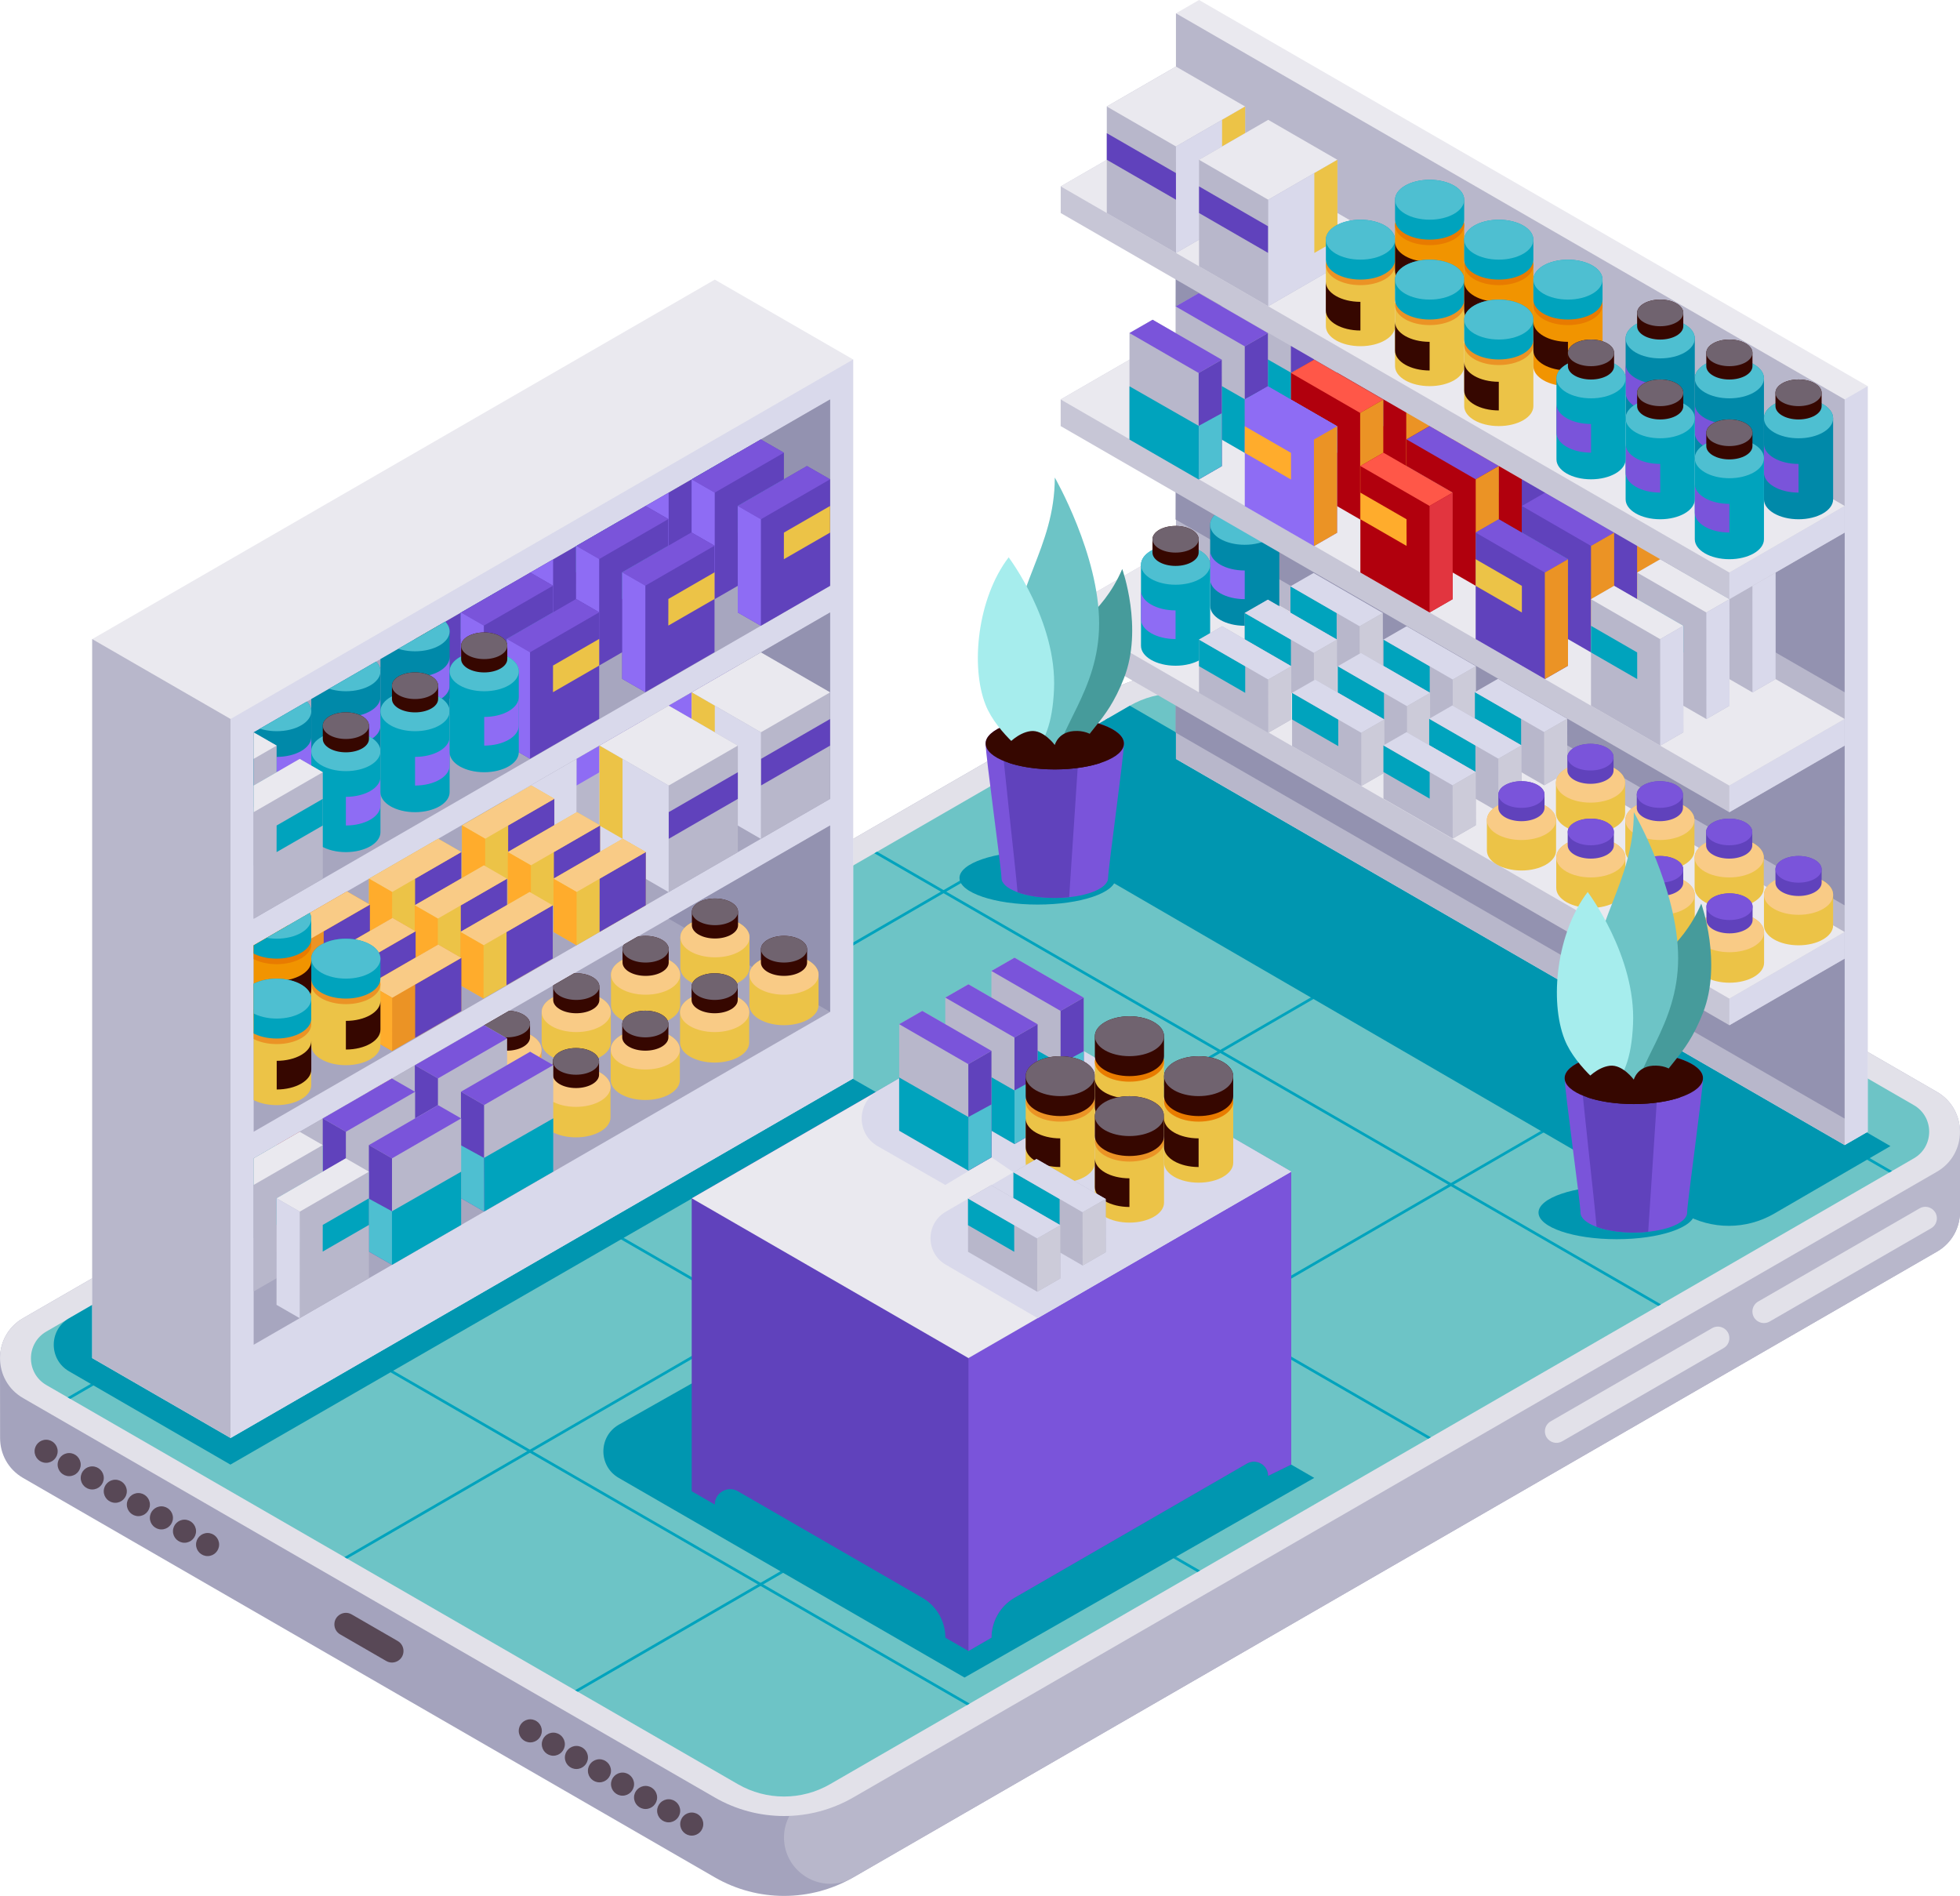 <?xml version="1.0" encoding="UTF-8"?>
<svg id="Layer_2" data-name="Layer 2" xmlns="http://www.w3.org/2000/svg" xmlns:xlink="http://www.w3.org/1999/xlink" viewBox="0 0 450 435.22">
  <defs>
    <style>
      .cls-1 {
        fill: #8e6cf4;
      }

      .cls-2 {
        fill: #e2e1e9;
      }

      .cls-3 {
        fill: #a6eded;
      }

      .cls-4 {
        fill: #9392b0;
      }

      .cls-5 {
        fill: #b1000d;
      }

      .cls-6 {
        fill: #6042bc;
      }

      .cls-7 {
        fill: #4ebfd1;
      }

      .cls-8 {
        fill: #469b9b;
      }

      .cls-9 {
        fill: #6dc4c6;
      }

      .cls-10 {
        fill: #584856;
      }

      .cls-11 {
        fill: #0089a9;
      }

      .cls-12 {
        fill: #a4a3bd;
      }

      .cls-13 {
        fill: #ff5748;
      }

      .cls-14 {
        fill: #a7a6bf;
      }

      .cls-15 {
        clip-path: url(#clippath-1);
      }

      .cls-16 {
        fill: #f9cb86;
      }

      .cls-17 {
        fill: #d9d9eb;
      }

      .cls-18 {
        fill: #eae9ef;
      }

      .cls-19 {
        fill: #00a3bd;
      }

      .cls-20 {
        fill: #eb9325;
      }

      .cls-21 {
        clip-path: url(#clippath-3);
      }

      .cls-22 {
        fill: #ffac2c;
      }

      .cls-23 {
        fill: #cccbd9;
      }

      .cls-24 {
        fill: #c7c6d6;
      }

      .cls-25 {
        fill: #f19400;
      }

      .cls-26 {
        fill: #70636f;
      }

      .cls-27 {
        fill: #e2353f;
      }

      .cls-28 {
        fill: #ecc347;
      }

      .cls-29 {
        fill: #b8b7cb;
      }

      .cls-30 {
        fill: #7a54da;
      }

      .cls-31 {
        clip-path: url(#clippath-2);
      }

      .cls-32 {
        fill: #360700;
      }

      .cls-33 {
        fill: #0096b0;
      }

      .cls-34 {
        clip-path: url(#clippath);
      }

      .cls-35 {
        fill: #e87b00;
      }
    </style>
    <clipPath id="clippath">
      <path class="cls-9" d="M10.66,317.96l158.75,91.61c6.55,3.78,14.62,3.78,21.17,0h0l248.82-143.66c4.7-2.72,4.7-9.51,0-12.22h0l-158.82-91.69h0c-6.55-3.78-14.63-3.78-21.18,0L10.66,305.65h0c-4.74,2.74-4.74,9.57,0,12.31Z"/>
    </clipPath>
    <clipPath id="clippath-1">
      <polygon class="cls-14" points="58.24 168.11 190.58 91.7 190.58 134.48 58.24 210.9 58.24 168.11"/>
    </clipPath>
    <clipPath id="clippath-2">
      <polygon class="cls-14" points="58.24 217.01 190.58 140.6 190.58 183.39 58.24 259.8 58.24 217.01"/>
    </clipPath>
    <clipPath id="clippath-3">
      <polygon class="cls-14" points="58.24 265.91 190.58 189.5 190.58 232.29 58.24 308.7 58.24 265.91"/>
    </clipPath>
  </defs>
  <g id="OBJECTS">
    <g>
      <g>
        <path class="cls-12" d="M450,259.79h-.02c0-3.56-1.77-7.12-5.29-9.15l-158.83-91.7h0c-9.82-5.67-21.91-5.67-31.73,0L5.3,302.6h0C1.75,304.64,0,308.23,0,311.8h0l.02,18.31H.02c0,3.57,1.76,7.13,5.29,9.17l158.8,91.68c9.84,5.68,21.96,5.68,31.8,0h0l248.8-143.64c3.53-2.04,5.3-5.61,5.29-9.17h0v-18.35Z"/>
        <path class="cls-29" d="M180,421.79c0,8.07,8.7,13.26,15.72,9.28.06-.04.13-.07.19-.11h0l248.8-143.64c3.53-2.04,5.3-5.61,5.29-9.17h0v-18.35h0l-264.7,152.83c-3.28,1.89-5.3,5.39-5.3,9.18h0Z"/>
        <path class="cls-2" d="M285.86,158.94c-9.82-5.67-21.91-5.67-31.73,0L5.3,302.6h0c-7.06,4.08-7.06,14.27,0,18.34l158.8,91.68c9.84,5.68,21.96,5.68,31.8,0h0l248.8-143.64c7.06-4.08,7.06-14.26,0-18.34h0l-158.83-91.7h0Z"/>
        <g>
          <path class="cls-9" d="M10.66,317.96l158.75,91.61c6.55,3.78,14.62,3.78,21.17,0h0l248.82-143.66c4.7-2.72,4.7-9.51,0-12.22h0l-158.82-91.69h0c-6.55-3.78-14.63-3.78-21.18,0L10.66,305.65h0c-4.74,2.74-4.74,9.57,0,12.31Z"/>
          <g class="cls-34">
            <g>
              <g>
                <rect class="cls-19" x="132.71" y="229.62" width=".62" height="220.1" transform="translate(-227.65 285.06) rotate(-60)"/>
                <rect class="cls-19" x="184.86" y="198.72" width=".62" height="220.1" transform="translate(-174.81 314.78) rotate(-60.01)"/>
              </g>
              <g>
                <rect class="cls-19" x="237.92" y="168.09" width=".62" height="220.1" transform="translate(-121.76 345.41) rotate(-60)"/>
                <rect class="cls-19" x="290.07" y="137.19" width=".62" height="220.1" transform="translate(-68.91 375.13) rotate(-60)"/>
              </g>
              <rect class="cls-19" x="344.03" y="107.11" width=".62" height="220.1" transform="translate(-15.87 406.82) rotate(-60)"/>
            </g>
            <g>
              <rect class="cls-19" x="105.26" y="309.81" width="323.77" height=".62" transform="translate(-119.43 175.6) rotate(-30.07)"/>
              <rect class="cls-19" x="52.31" y="279.25" width="323.77" height=".62" transform="translate(-111.25 144.95) rotate(-30.07)"/>
              <rect class="cls-19" x="-11.22" y="242.57" width="323.77" height=".62" transform="translate(-101.42 108.18) rotate(-30.07)"/>
            </g>
          </g>
        </g>
        <path class="cls-2" d="M444.69,279.67h0c0,.95-.5,1.82-1.32,2.29l-37.06,21.4c-1.76,1.02-3.97-.26-3.97-2.29h0c0-.95.5-1.82,1.32-2.29l37.06-21.39c1.76-1.02,3.97.25,3.97,2.29Z"/>
        <path class="cls-2" d="M397.05,307.17h0c0,.95-.5,1.82-1.32,2.29l-37.06,21.4c-1.76,1.02-3.97-.26-3.97-2.29h0c0-.95.5-1.82,1.32-2.29l37.06-21.39c1.76-1.02,3.97.25,3.97,2.29Z"/>
        <g>
          <circle class="cls-10" cx="10.59" cy="333.15" r="2.65"/>
          <path class="cls-10" d="M18.53,336.21c0,1.46-1.19,2.65-2.65,2.65s-2.65-1.19-2.65-2.65,1.19-2.65,2.65-2.65,2.65,1.19,2.65,2.65Z"/>
          <path class="cls-10" d="M23.83,339.27c0,1.46-1.19,2.65-2.65,2.65s-2.65-1.19-2.65-2.65,1.19-2.65,2.65-2.65,2.65,1.19,2.65,2.65Z"/>
          <path class="cls-10" d="M29.12,342.33c0,1.46-1.19,2.65-2.65,2.65s-2.65-1.19-2.65-2.65,1.19-2.65,2.65-2.65,2.65,1.19,2.65,2.65Z"/>
          <path class="cls-10" d="M34.42,345.39c0,1.46-1.19,2.65-2.65,2.65s-2.65-1.19-2.65-2.65,1.19-2.65,2.65-2.65,2.65,1.19,2.65,2.65Z"/>
          <path class="cls-10" d="M39.71,348.44c0,1.46-1.19,2.65-2.65,2.65s-2.65-1.19-2.65-2.65,1.19-2.65,2.65-2.65,2.65,1.19,2.65,2.65Z"/>
          <path class="cls-10" d="M45.01,351.5c0,1.46-1.19,2.65-2.65,2.65s-2.65-1.19-2.65-2.65,1.19-2.65,2.65-2.65,2.65,1.19,2.65,2.65Z"/>
          <path class="cls-10" d="M50.31,354.56c0,1.46-1.19,2.65-2.65,2.65s-2.65-1.19-2.65-2.65,1.19-2.65,2.65-2.65,2.65,1.19,2.65,2.65Z"/>
        </g>
        <g>
          <circle class="cls-10" cx="121.75" cy="397.33" r="2.65"/>
          <path class="cls-10" d="M129.69,400.39c0,1.46-1.19,2.65-2.65,2.65s-2.65-1.19-2.65-2.65,1.19-2.65,2.65-2.65,2.65,1.19,2.65,2.65Z"/>
          <circle class="cls-10" cx="132.34" cy="403.44" r="2.65"/>
          <path class="cls-10" d="M140.28,406.5c0,1.46-1.19,2.65-2.65,2.65s-2.65-1.19-2.65-2.65,1.19-2.65,2.65-2.65,2.65,1.19,2.65,2.65Z"/>
          <path class="cls-10" d="M145.58,409.56c0,1.46-1.19,2.65-2.65,2.65s-2.65-1.19-2.65-2.65,1.19-2.65,2.65-2.65,2.65,1.19,2.65,2.65Z"/>
          <path class="cls-10" d="M150.87,412.62c0,1.46-1.19,2.65-2.65,2.65s-2.65-1.19-2.65-2.65,1.19-2.65,2.65-2.65,2.65,1.19,2.65,2.65Z"/>
          <path class="cls-10" d="M156.17,415.68c0,1.46-1.19,2.65-2.65,2.65s-2.65-1.19-2.65-2.65,1.19-2.65,2.65-2.65,2.65,1.19,2.65,2.65Z"/>
          <path class="cls-10" d="M161.47,418.73c0,1.46-1.19,2.65-2.65,2.65s-2.65-1.19-2.65-2.65,1.19-2.65,2.65-2.65,2.65,1.19,2.65,2.65Z"/>
        </g>
        <path class="cls-10" d="M76.77,372.89h0c0,.95.5,1.82,1.32,2.29l10.58,6.11c1.76,1.02,3.97-.25,3.97-2.29h0c0-.95-.5-1.82-1.32-2.29l-10.58-6.11c-1.76-1.02-3.97.25-3.97,2.29Z"/>
      </g>
      <g>
        <path class="cls-33" d="M434.04,263.09l-26.69,15.5h0c-6.44,3.74-14.38,3.75-20.83.02l-152.85-88.67c-5.01-2.9-5.01-10.13,0-13.03h0l25.73-14.91,174.64,101.1Z"/>
        <g>
          <g>
            <polygon class="cls-18" points="428.81 259.8 428.81 88.64 275.29 0 269.99 3.06 269.99 174.22 423.52 262.85 428.81 259.8"/>
            <polygon class="cls-17" points="428.81 88.64 423.52 91.69 423.52 262.86 428.81 259.8 428.81 88.64"/>
            <polygon class="cls-29" points="423.52 262.86 423.52 91.69 269.99 3.06 269.99 174.22 423.52 262.86"/>
            <polygon class="cls-4" points="423.52 122.26 423.5 158.91 269.91 70.34 269.99 33.62 423.52 122.26"/>
            <polygon class="cls-4" points="423.51 171.16 423.49 207.82 269.9 119.25 269.98 82.53 423.51 171.16"/>
            <polygon class="cls-4" points="423.51 220.06 423.49 256.77 269.9 168.17 269.98 131.42 423.51 220.06"/>
          </g>
          <g>
            <polygon class="cls-24" points="269.99 125.31 243.53 140.6 243.53 146.71 397.05 235.35 423.51 220.06 423.51 213.95 269.99 125.31"/>
            <polygon class="cls-17" points="397.05 229.24 397.05 235.35 423.51 220.06 423.51 213.95 397.05 229.24"/>
            <polygon class="cls-18" points="423.51 213.95 269.99 125.31 243.53 140.6 397.05 229.24 423.51 213.95"/>
          </g>
          <g>
            <path class="cls-11" d="M293.72,120.48c0-2.53-3.56-4.58-7.94-4.58s-7.94,2.05-7.94,4.58v18.59c0,2.53,3.56,4.58,7.94,4.58s7.94-2.05,7.94-4.58v-18.59Z"/>
            <path class="cls-1" d="M285.78,130.96c-4.39,0-7.94-2.05-7.94-4.58v6.58c0,2.53,3.56,4.58,7.94,4.58v-6.58Z"/>
            <ellipse class="cls-7" cx="285.78" cy="120.48" rx="7.94" ry="4.58"/>
            <path class="cls-32" d="M291.08,114.62c0-1.69-2.37-3.06-5.3-3.06s-5.3,1.37-5.3,3.06v3.06c0,1.69,2.37,3.06,5.3,3.06s5.3-1.37,5.3-3.06v-3.06Z"/>
            <path class="cls-26" d="M291.08,114.62c0,1.69-2.37,3.06-5.3,3.06s-5.3-1.37-5.3-3.06,2.37-3.06,5.3-3.06,5.3,1.37,5.3,3.06Z"/>
          </g>
          <g>
            <path class="cls-19" d="M277.84,129.65c0-2.53-3.56-4.58-7.94-4.58s-7.94,2.05-7.94,4.58v18.59c0,2.53,3.56,4.58,7.94,4.58s7.94-2.05,7.94-4.58v-18.59Z"/>
            <path class="cls-1" d="M269.9,140.12c-4.39,0-7.94-2.05-7.94-4.58v6.58c0,2.53,3.56,4.58,7.94,4.58v-6.58Z"/>
            <path class="cls-7" d="M277.84,129.65c0,2.53-3.56,4.58-7.94,4.58s-7.94-2.05-7.94-4.58,3.56-4.58,7.94-4.58,7.94,2.05,7.94,4.58Z"/>
            <path class="cls-32" d="M275.2,123.79c0-1.69-2.37-3.06-5.3-3.06s-5.3,1.37-5.3,3.06v3.06c0,1.69,2.37,3.06,5.3,3.06s5.3-1.37,5.3-3.06v-3.06Z"/>
            <ellipse class="cls-26" cx="269.9" cy="123.79" rx="5.3" ry="3.06"/>
          </g>
          <polygon class="cls-24" points="269.99 76.41 243.52 91.7 243.52 97.81 397.04 186.45 423.51 171.16 423.51 165.05 269.99 76.41"/>
          <polygon class="cls-17" points="397.04 180.34 397.04 186.45 423.51 171.16 423.51 165.05 397.04 180.34"/>
          <polygon class="cls-18" points="423.51 165.05 269.99 76.41 243.52 91.7 397.04 180.34 423.51 165.05"/>
          <g>
            <g>
              <polygon class="cls-29" points="296.38 97.85 301.69 94.8 301.69 70.35 285.8 61.18 280.5 64.23 280.5 88.68 296.38 97.85"/>
              <polygon class="cls-19" points="280.5 76.46 296.47 85.59 296.38 97.85 280.5 88.68 280.5 76.46"/>
              <polygon class="cls-13" points="280.5 64.23 296.38 73.4 301.69 70.35 285.8 61.18 280.5 64.23"/>
              <polygon class="cls-6" points="301.69 70.35 296.38 73.4 296.38 97.85 301.69 94.8 301.69 70.35"/>
              <polygon class="cls-7" points="296.38 85.54 301.68 82.66 301.69 94.8 296.38 97.85 296.38 85.54"/>
            </g>
            <g>
              <polygon class="cls-29" points="285.79 103.96 291.11 100.9 291.1 76.46 275.22 67.29 269.91 70.34 269.91 94.79 285.79 103.96"/>
              <polygon class="cls-19" points="269.91 82.57 285.88 91.7 285.79 103.96 269.91 94.79 269.91 82.57"/>
              <polygon class="cls-30" points="269.91 70.34 285.79 79.51 291.1 76.46 275.22 67.29 269.91 70.34"/>
              <polygon class="cls-6" points="291.1 76.46 285.79 79.51 285.79 103.96 291.11 100.9 291.1 76.46"/>
              <polygon class="cls-7" points="285.79 91.65 291.09 88.77 291.11 100.9 285.79 103.96 285.79 91.65"/>
            </g>
            <g>
              <polygon class="cls-29" points="275.21 110.07 280.52 107.01 280.51 82.57 264.63 73.4 259.32 76.45 259.32 100.9 275.21 110.07"/>
              <polygon class="cls-19" points="259.32 88.68 275.29 97.81 275.21 110.07 259.32 100.9 259.32 88.68"/>
              <polygon class="cls-30" points="259.32 76.45 275.2 85.62 280.51 82.57 264.63 73.4 259.32 76.45"/>
              <polygon class="cls-6" points="280.51 82.57 275.2 85.62 275.21 110.07 280.52 107.01 280.51 82.57"/>
              <polygon class="cls-7" points="275.21 97.76 280.5 94.87 280.52 107.01 275.21 110.07 275.21 97.76"/>
            </g>
          </g>
          <g>
            <g>
              <g>
                <polygon class="cls-5" points="322.87 113.14 328.18 110.08 328.17 85.63 312.29 76.46 306.98 79.51 306.98 103.97 322.87 113.14"/>
                <polygon class="cls-7" points="306.98 85.63 317.58 91.74 317.59 97.85 306.98 91.74 306.98 85.63"/>
                <polygon class="cls-13" points="306.98 79.51 322.86 88.68 328.17 85.63 312.29 76.46 306.98 79.51"/>
                <polygon class="cls-20" points="328.17 85.63 322.86 88.68 322.87 113.14 328.18 110.08 328.17 85.63"/>
              </g>
              <g>
                <polygon class="cls-5" points="312.28 119.25 317.6 116.19 317.59 91.74 301.71 82.57 296.4 85.62 296.4 110.08 312.28 119.25"/>
                <polygon class="cls-7" points="296.4 91.74 307 97.85 307.01 103.96 296.4 97.85 296.4 91.74"/>
                <polygon class="cls-13" points="296.4 85.62 312.28 94.79 317.59 91.74 301.71 82.57 296.4 85.62"/>
                <polygon class="cls-20" points="317.59 91.74 312.28 94.79 312.28 119.25 317.6 116.19 317.59 91.74"/>
              </g>
              <g>
                <polygon class="cls-1" points="301.68 125.36 306.99 122.3 306.99 97.85 291.1 88.68 285.8 91.74 285.79 116.19 301.68 125.36"/>
                <polygon class="cls-22" points="285.8 97.85 296.4 103.96 296.41 110.08 285.79 103.96 285.8 97.85"/>
                <polygon class="cls-1" points="285.8 91.74 301.67 100.9 306.99 97.85 291.1 88.68 285.8 91.74"/>
                <polygon class="cls-20" points="306.99 97.85 301.67 100.9 301.68 125.36 306.99 122.3 306.99 97.85"/>
              </g>
            </g>
            <g>
              <g>
                <polygon class="cls-5" points="349.4 128.37 354.71 125.32 354.7 100.87 338.82 91.7 333.51 94.75 333.51 119.21 349.4 128.37"/>
                <polygon class="cls-7" points="333.51 100.87 344.11 106.98 344.12 113.09 333.51 106.98 333.51 100.87"/>
                <polygon class="cls-13" points="333.51 94.75 349.39 103.92 354.7 100.87 338.82 91.7 333.51 94.75"/>
                <polygon class="cls-6" points="354.7 100.87 349.39 103.92 349.4 128.37 354.71 125.32 354.7 100.87"/>
              </g>
              <g>
                <polygon class="cls-5" points="338.82 134.48 344.13 131.43 344.12 106.98 328.24 97.81 322.93 100.86 322.93 125.32 338.82 134.48"/>
                <polygon class="cls-7" points="322.93 106.98 333.53 113.09 333.54 119.2 322.93 113.09 322.93 106.98"/>
                <polygon class="cls-30" points="322.93 100.86 338.81 110.03 344.12 106.98 328.24 97.81 322.93 100.86"/>
                <polygon class="cls-20" points="344.12 106.98 338.81 110.03 338.82 134.48 344.13 131.43 344.12 106.98"/>
              </g>
              <g>
                <polygon class="cls-5" points="328.21 140.6 333.52 137.54 333.52 113.09 317.63 103.92 312.33 106.98 312.33 131.43 328.21 140.6"/>
                <polygon class="cls-22" points="312.33 113.09 322.93 119.2 322.94 125.32 312.33 119.2 312.33 113.09"/>
                <polygon class="cls-13" points="312.33 106.98 328.21 116.14 333.52 113.09 317.63 103.92 312.33 106.98"/>
                <polygon class="cls-27" points="333.52 113.09 328.21 116.14 328.21 140.6 333.52 137.54 333.52 113.09"/>
              </g>
            </g>
            <g>
              <g>
                <polygon class="cls-6" points="375.87 143.66 381.18 140.6 381.18 116.16 365.29 106.99 359.99 110.04 359.99 134.49 375.87 143.66"/>
                <polygon class="cls-7" points="359.99 116.15 370.59 122.26 370.6 128.38 359.99 122.27 359.99 116.15"/>
                <polygon class="cls-13" points="359.99 110.04 375.86 119.21 381.18 116.16 365.29 106.99 359.99 110.04"/>
                <polygon class="cls-20" points="381.18 116.16 375.86 119.21 375.87 143.66 381.18 140.6 381.18 116.16"/>
              </g>
              <g>
                <polygon class="cls-6" points="365.29 149.77 370.6 146.71 370.59 122.27 354.71 113.1 349.41 116.15 349.4 140.6 365.29 149.77"/>
                <polygon class="cls-7" points="349.41 122.26 360.01 128.37 360.01 134.49 349.4 128.38 349.41 122.26"/>
                <polygon class="cls-30" points="349.41 116.15 365.28 125.32 370.59 122.27 354.71 113.1 349.41 116.15"/>
                <polygon class="cls-20" points="370.59 122.27 365.28 125.32 365.29 149.77 370.6 146.71 370.59 122.27"/>
              </g>
              <g>
                <polygon class="cls-6" points="354.69 155.88 360 152.83 359.99 128.38 344.11 119.21 338.8 122.26 338.8 146.71 354.69 155.88"/>
                <polygon class="cls-28" points="338.8 128.37 349.41 134.49 349.41 140.6 338.8 134.49 338.8 128.37"/>
                <polygon class="cls-30" points="338.8 122.26 354.68 131.43 359.99 128.38 344.11 119.21 338.8 122.26"/>
                <polygon class="cls-20" points="359.99 128.38 354.68 131.43 354.69 155.88 360 152.83 359.99 128.38"/>
              </g>
            </g>
          </g>
          <g>
            <g>
              <polygon class="cls-29" points="402.35 158.95 407.66 155.89 407.65 131.44 391.77 122.27 386.46 125.33 386.46 149.78 402.35 158.95"/>
              <polygon class="cls-7" points="386.46 131.44 397.07 137.55 397.07 143.67 386.46 137.55 386.46 131.44"/>
              <polygon class="cls-18" points="386.46 125.33 402.34 134.49 407.65 131.44 391.77 122.27 386.46 125.33"/>
              <polygon class="cls-17" points="407.65 131.44 402.34 134.49 402.35 158.95 407.66 155.89 407.65 131.44"/>
            </g>
            <g>
              <polygon class="cls-29" points="391.77 165.06 397.08 162 397.07 137.55 381.19 128.38 375.88 131.44 375.88 155.89 391.77 165.06"/>
              <polygon class="cls-7" points="375.88 137.55 386.49 143.66 386.49 149.78 375.88 143.66 375.88 137.55"/>
              <polygon class="cls-18" points="375.88 131.44 391.76 140.6 397.07 137.55 381.19 128.38 375.88 131.44"/>
              <polygon class="cls-17" points="397.07 137.55 391.76 140.6 391.77 165.06 397.08 162 397.07 137.55"/>
            </g>
            <g>
              <polygon class="cls-29" points="381.17 171.17 386.48 168.11 386.47 143.66 370.59 134.49 365.28 137.55 365.28 162 381.17 171.17"/>
              <polygon class="cls-19" points="365.28 143.66 375.88 149.77 375.89 155.89 365.28 149.77 365.28 143.66"/>
              <polygon class="cls-18" points="365.28 137.55 381.16 146.72 386.47 143.66 370.59 134.49 365.28 137.55"/>
              <polygon class="cls-17" points="386.47 143.66 381.16 146.72 381.17 171.17 386.48 168.11 386.47 143.66"/>
            </g>
          </g>
          <g>
            <polygon class="cls-24" points="270 27.51 243.53 42.79 243.53 48.9 397.05 137.54 423.52 122.26 423.52 116.15 270 27.51"/>
            <polygon class="cls-17" points="397.05 131.43 397.05 137.54 423.52 122.26 423.52 116.15 397.05 131.43"/>
            <polygon class="cls-18" points="423.52 116.15 270 27.51 243.53 42.79 397.05 131.43 423.52 116.15"/>
          </g>
          <g>
            <polygon class="cls-29" points="270 58.07 285.88 48.9 285.87 24.45 269.99 15.28 254.11 24.45 254.11 48.91 270 58.07"/>
            <polygon class="cls-6" points="254.11 30.57 269.99 39.73 270 45.85 254.11 36.68 254.11 30.57"/>
            <polygon class="cls-18" points="254.11 24.45 269.99 33.62 285.87 24.45 269.99 15.28 254.11 24.45"/>
            <polygon class="cls-17" points="285.87 24.45 269.99 33.62 270 58.07 285.88 48.9 285.87 24.45"/>
            <polygon class="cls-28" points="280.58 27.51 280.58 45.85 285.88 42.8 285.88 24.45 280.58 27.51"/>
          </g>
          <g>
            <polygon class="cls-29" points="291.17 70.3 307.06 61.12 307.05 36.68 291.17 27.51 275.29 36.68 275.29 61.13 291.17 70.3"/>
            <polygon class="cls-6" points="275.29 42.79 291.17 51.96 291.17 58.07 275.29 48.9 275.29 42.79"/>
            <polygon class="cls-18" points="275.29 36.68 291.17 45.85 307.05 36.68 291.17 27.51 275.29 36.68"/>
            <polygon class="cls-17" points="307.05 36.68 291.17 45.85 291.17 70.3 307.06 61.12 307.05 36.68"/>
            <polygon class="cls-28" points="301.76 39.74 301.76 58.07 307.06 55.02 307.06 36.68 301.76 39.74"/>
          </g>
          <g>
            <g>
              <g>
                <path class="cls-28" d="M320.29,60.88c0-2.53-3.56-4.58-7.94-4.58s-7.94,2.05-7.94,4.58v14.01c0,2.53,3.56,4.58,7.94,4.58s7.94-2.05,7.94-4.58v-14.01Z"/>
                <path class="cls-32" d="M312.34,69.29c-4.39,0-7.94-2.05-7.94-4.58v6.58c0,2.53,3.56,4.58,7.94,4.58v-6.58Z"/>
                <ellipse class="cls-20" cx="312.34" cy="60.88" rx="7.94" ry="4.58"/>
                <path class="cls-19" d="M320.29,55.02c0-2.53-3.56-4.58-7.94-4.58s-7.94,2.05-7.94,4.58v4.58c0,2.53,3.56,4.58,7.94,4.58s7.94-2.05,7.94-4.58v-4.58Z"/>
                <ellipse class="cls-7" cx="312.34" cy="55.02" rx="7.94" ry="4.58"/>
              </g>
              <g>
                <path class="cls-25" d="M336.17,51.7c0-2.53-3.56-4.58-7.94-4.58s-7.94,2.05-7.94,4.58v14.01c0,2.53,3.56,4.58,7.94,4.58s7.94-2.05,7.94-4.58v-14.01Z"/>
                <path class="cls-32" d="M328.23,60.12c-4.39,0-7.94-2.05-7.94-4.58v6.58c0,2.53,3.56,4.58,7.94,4.58v-6.58Z"/>
                <ellipse class="cls-35" cx="328.23" cy="51.7" rx="7.94" ry="4.58"/>
                <path class="cls-19" d="M336.17,45.85c0-2.53-3.56-4.58-7.94-4.58s-7.94,2.05-7.94,4.58v4.58c0,2.53,3.56,4.58,7.94,4.58s7.94-2.05,7.94-4.58v-4.58Z"/>
                <ellipse class="cls-7" cx="328.23" cy="45.85" rx="7.94" ry="4.58"/>
              </g>
            </g>
            <g>
              <g>
                <path class="cls-28" d="M336.17,70.05c0-2.53-3.56-4.58-7.94-4.58s-7.94,2.05-7.94,4.58v14.01c0,2.53,3.56,4.58,7.94,4.58s7.94-2.05,7.94-4.58v-14.01Z"/>
                <path class="cls-32" d="M328.23,78.47c-4.39,0-7.94-2.05-7.94-4.58v6.58c0,2.53,3.56,4.58,7.94,4.58v-6.58Z"/>
                <ellipse class="cls-20" cx="328.23" cy="70.05" rx="7.94" ry="4.58"/>
                <path class="cls-19" d="M336.17,64.19c0-2.53-3.56-4.58-7.94-4.58s-7.94,2.05-7.94,4.58v4.58c0,2.53,3.56,4.58,7.94,4.58s7.94-2.05,7.94-4.58v-4.58Z"/>
                <ellipse class="cls-7" cx="328.23" cy="64.19" rx="7.94" ry="4.58"/>
              </g>
              <g>
                <path class="cls-25" d="M352.05,60.88c0-2.53-3.56-4.58-7.94-4.58s-7.94,2.05-7.94,4.58v14.01c0,2.53,3.56,4.58,7.94,4.58s7.94-2.05,7.94-4.58v-14.01Z"/>
                <path class="cls-32" d="M344.11,69.29c-4.39,0-7.94-2.05-7.94-4.58v6.58c0,2.53,3.56,4.58,7.94,4.58v-6.58Z"/>
                <ellipse class="cls-35" cx="344.11" cy="60.88" rx="7.94" ry="4.58"/>
                <path class="cls-19" d="M352.05,55.02c0-2.53-3.56-4.58-7.94-4.58s-7.94,2.05-7.94,4.58v4.58c0,2.53,3.56,4.58,7.94,4.58s7.94-2.05,7.94-4.58v-4.58Z"/>
                <ellipse class="cls-7" cx="344.11" cy="55.02" rx="7.94" ry="4.58"/>
              </g>
            </g>
            <g>
              <g>
                <path class="cls-28" d="M352.05,79.22c0-2.53-3.56-4.58-7.94-4.58s-7.94,2.05-7.94,4.58v14.01c0,2.53,3.56,4.58,7.94,4.58s7.94-2.05,7.94-4.58v-14.01Z"/>
                <path class="cls-32" d="M344.11,87.64c-4.39,0-7.94-2.05-7.94-4.58v6.58c0,2.53,3.56,4.58,7.94,4.58v-6.58Z"/>
                <ellipse class="cls-20" cx="344.11" cy="79.22" rx="7.94" ry="4.58"/>
                <path class="cls-19" d="M352.05,73.36c0-2.53-3.56-4.58-7.94-4.58s-7.94,2.05-7.94,4.58v4.58c0,2.53,3.56,4.58,7.94,4.58s7.94-2.05,7.94-4.58v-4.58Z"/>
                <ellipse class="cls-7" cx="344.11" cy="73.36" rx="7.94" ry="4.58"/>
              </g>
              <g>
                <path class="cls-25" d="M367.93,70.05c0-2.53-3.56-4.58-7.94-4.58s-7.94,2.05-7.94,4.58v14.01c0,2.53,3.56,4.58,7.94,4.58s7.94-2.05,7.94-4.58v-14.01Z"/>
                <path class="cls-32" d="M359.99,78.47c-4.39,0-7.94-2.05-7.94-4.58v6.58c0,2.53,3.56,4.58,7.94,4.58v-6.58Z"/>
                <ellipse class="cls-35" cx="359.99" cy="70.05" rx="7.94" ry="4.58"/>
                <path class="cls-19" d="M367.93,64.19c0-2.53-3.56-4.58-7.94-4.58s-7.94,2.05-7.94,4.58v4.58c0,2.53,3.56,4.58,7.94,4.58s7.94-2.05,7.94-4.58v-4.58Z"/>
                <ellipse class="cls-7" cx="359.99" cy="64.19" rx="7.94" ry="4.58"/>
              </g>
            </g>
          </g>
          <g>
            <g>
              <g>
                <polygon class="cls-29" points="312.17 155.99 317.48 152.94 317.47 140.72 301.59 131.55 296.28 134.6 296.28 146.82 312.17 155.99"/>
                <polygon class="cls-19" points="296.28 134.6 306.88 140.71 306.89 146.83 296.28 140.71 296.28 134.6"/>
                <polygon class="cls-17" points="296.28 134.6 312.16 143.77 317.47 140.72 301.59 131.55 296.28 134.6"/>
                <polygon class="cls-23" points="317.47 140.72 312.16 143.77 312.17 155.99 317.48 152.94 317.47 140.72"/>
              </g>
              <g>
                <polygon class="cls-29" points="301.67 162.11 306.98 159.05 306.97 146.83 291.09 137.66 285.78 140.71 285.78 152.94 301.67 162.11"/>
                <polygon class="cls-19" points="285.78 140.71 296.38 146.82 296.39 152.94 285.78 146.82 285.78 140.71"/>
                <polygon class="cls-17" points="285.78 140.71 301.66 149.88 306.97 146.83 291.09 137.66 285.78 140.71"/>
                <polygon class="cls-23" points="306.97 146.83 301.66 149.88 301.67 162.11 306.98 159.05 306.97 146.83"/>
              </g>
              <g>
                <polygon class="cls-29" points="291.17 168.22 296.48 165.16 296.47 152.94 280.59 143.77 275.28 146.82 275.28 159.05 291.17 168.22"/>
                <polygon class="cls-19" points="275.28 146.82 285.89 152.93 285.89 159.05 275.28 152.93 275.28 146.82"/>
                <polygon class="cls-17" points="275.28 146.82 291.16 155.99 296.47 152.94 280.59 143.77 275.28 146.82"/>
                <polygon class="cls-23" points="296.47 152.94 291.16 155.99 291.17 168.22 296.48 165.16 296.47 152.94"/>
              </g>
            </g>
            <g>
              <g>
                <polygon class="cls-29" points="333.53 168.22 338.84 165.16 338.84 152.94 322.95 143.77 317.65 146.83 317.65 159.05 333.53 168.22"/>
                <polygon class="cls-19" points="317.65 146.83 328.25 152.94 328.26 159.05 317.65 152.94 317.65 146.83"/>
                <polygon class="cls-17" points="317.65 146.83 333.53 155.99 338.84 152.94 322.95 143.77 317.65 146.83"/>
                <polygon class="cls-23" points="338.84 152.94 333.53 155.99 333.53 168.22 338.84 165.16 338.84 152.94"/>
              </g>
              <g>
                <polygon class="cls-29" points="323.03 174.33 328.35 171.27 328.34 159.05 312.46 149.88 307.15 152.94 307.15 165.16 323.03 174.33"/>
                <polygon class="cls-19" points="307.15 152.94 317.75 159.05 317.76 165.16 307.15 159.05 307.15 152.94"/>
                <polygon class="cls-17" points="307.15 152.94 323.03 162.11 328.34 159.05 312.46 149.88 307.15 152.94"/>
                <polygon class="cls-23" points="328.34 159.05 323.03 162.11 323.03 174.33 328.35 171.27 328.34 159.05"/>
              </g>
              <g>
                <polygon class="cls-29" points="312.54 180.44 317.85 177.39 317.84 165.17 301.96 156 296.65 159.05 296.65 171.27 312.54 180.44"/>
                <polygon class="cls-19" points="296.65 159.05 307.25 165.16 307.26 171.28 296.65 165.16 296.65 159.05"/>
                <polygon class="cls-17" points="296.65 159.05 312.53 168.22 317.84 165.17 301.96 156 296.65 159.05"/>
                <polygon class="cls-23" points="317.84 165.17 312.53 168.22 312.54 180.44 317.85 177.39 317.84 165.17"/>
              </g>
            </g>
            <g>
              <g>
                <polygon class="cls-29" points="354.52 180.28 359.83 177.22 359.82 165 343.94 155.83 338.63 158.89 338.63 171.11 354.52 180.28"/>
                <polygon class="cls-19" points="338.63 158.89 349.23 165 349.24 171.11 338.63 165 338.63 158.89"/>
                <polygon class="cls-17" points="338.63 158.89 354.51 168.05 359.82 165 343.94 155.83 338.63 158.89"/>
                <polygon class="cls-23" points="359.82 165 354.51 168.05 354.52 180.28 359.83 177.22 359.82 165"/>
              </g>
              <g>
                <polygon class="cls-29" points="344.02 186.39 349.33 183.34 349.32 171.11 333.44 161.94 328.13 165 328.13 177.22 344.02 186.39"/>
                <polygon class="cls-19" points="328.13 165 338.74 171.11 338.74 177.22 328.13 171.11 328.13 165"/>
                <polygon class="cls-17" points="328.13 165 344.01 174.17 349.32 171.11 333.44 161.94 328.13 165"/>
                <polygon class="cls-23" points="349.32 171.11 344.01 174.17 344.02 186.39 349.33 183.34 349.32 171.11"/>
              </g>
              <g>
                <polygon class="cls-29" points="333.52 192.5 338.83 189.45 338.82 177.23 322.94 168.06 317.63 171.11 317.63 183.34 333.52 192.5"/>
                <polygon class="cls-19" points="317.63 171.11 328.24 177.22 328.24 183.34 317.63 177.22 317.63 171.11"/>
                <polygon class="cls-17" points="317.63 171.11 333.51 180.28 338.82 177.23 322.94 168.06 317.63 171.11"/>
                <polygon class="cls-23" points="338.82 177.23 333.51 180.28 333.52 192.5 338.83 189.45 338.82 177.23"/>
              </g>
            </g>
          </g>
          <g>
            <g>
              <path class="cls-11" d="M420.87,96.03c0-2.53-3.56-4.58-7.94-4.58s-7.94,2.05-7.94,4.58v18.59c0,2.53,3.56,4.58,7.94,4.58s7.94-2.05,7.94-4.58v-18.59Z"/>
              <path class="cls-30" d="M412.93,106.5c-4.39,0-7.94-2.05-7.94-4.58v6.58c0,2.53,3.56,4.58,7.94,4.58v-6.58Z"/>
              <ellipse class="cls-7" cx="412.93" cy="96.03" rx="7.94" ry="4.58"/>
              <path class="cls-32" d="M418.23,90.17c0-1.69-2.37-3.06-5.3-3.06s-5.3,1.37-5.3,3.06v3.06c0,1.69,2.37,3.06,5.3,3.06s5.3-1.37,5.3-3.06v-3.06Z"/>
              <ellipse class="cls-26" cx="412.93" cy="90.17" rx="5.3" ry="3.06"/>
            </g>
            <g>
              <path class="cls-11" d="M404.99,86.86c0-2.53-3.56-4.58-7.94-4.58s-7.94,2.05-7.94,4.58v18.59c0,2.53,3.56,4.58,7.94,4.58s7.94-2.05,7.94-4.58v-18.59Z"/>
              <path class="cls-30" d="M397.05,97.33c-4.39,0-7.94-2.05-7.94-4.58v6.58c0,2.53,3.56,4.58,7.94,4.58v-6.58Z"/>
              <ellipse class="cls-7" cx="397.05" cy="86.86" rx="7.94" ry="4.58"/>
              <path class="cls-32" d="M402.35,81c0-1.69-2.37-3.06-5.3-3.06s-5.3,1.37-5.3,3.06v3.06c0,1.69,2.37,3.06,5.3,3.06s5.3-1.37,5.3-3.06v-3.06Z"/>
              <path class="cls-26" d="M402.35,81c0,1.69-2.37,3.06-5.3,3.06s-5.3-1.37-5.3-3.06,2.37-3.06,5.3-3.06,5.3,1.37,5.3,3.06Z"/>
            </g>
            <g>
              <path class="cls-11" d="M389.11,77.69c0-2.53-3.56-4.58-7.94-4.58s-7.94,2.05-7.94,4.58v18.59c0,2.53,3.56,4.58,7.94,4.58s7.94-2.05,7.94-4.58v-18.59Z"/>
              <path class="cls-30" d="M381.17,88.17c-4.39,0-7.94-2.05-7.94-4.58v6.58c0,2.53,3.56,4.58,7.94,4.58v-6.58Z"/>
              <ellipse class="cls-7" cx="381.17" cy="77.69" rx="7.94" ry="4.58"/>
              <path class="cls-32" d="M386.47,71.83c0-1.69-2.37-3.06-5.3-3.06s-5.3,1.37-5.3,3.06v3.06c0,1.69,2.37,3.06,5.3,3.06s5.3-1.37,5.3-3.06v-3.06Z"/>
              <path class="cls-26" d="M386.47,71.83c0,1.69-2.37,3.06-5.3,3.06s-5.3-1.37-5.3-3.06,2.37-3.06,5.3-3.06,5.3,1.37,5.3,3.06Z"/>
            </g>
            <g>
              <path class="cls-19" d="M404.99,105.2c0-2.53-3.56-4.58-7.94-4.58s-7.94,2.05-7.94,4.58v18.59c0,2.53,3.56,4.58,7.94,4.58s7.94-2.05,7.94-4.58v-18.59Z"/>
              <path class="cls-30" d="M397.05,115.67c-4.39,0-7.94-2.05-7.94-4.58v6.58c0,2.53,3.56,4.58,7.94,4.58v-6.58Z"/>
              <ellipse class="cls-7" cx="397.05" cy="105.2" rx="7.94" ry="4.58"/>
              <path class="cls-32" d="M402.35,99.34c0-1.69-2.37-3.06-5.3-3.06s-5.3,1.37-5.3,3.06v3.06c0,1.69,2.37,3.06,5.3,3.06s5.3-1.37,5.3-3.06v-3.06Z"/>
              <path class="cls-26" d="M402.35,99.34c0,1.69-2.37,3.06-5.3,3.06s-5.3-1.37-5.3-3.06,2.37-3.06,5.3-3.06,5.3,1.37,5.3,3.06Z"/>
            </g>
            <g>
              <path class="cls-19" d="M389.11,96.03c0-2.53-3.56-4.58-7.94-4.58s-7.94,2.05-7.94,4.58v18.59c0,2.53,3.56,4.58,7.94,4.58s7.94-2.05,7.94-4.58v-18.59Z"/>
              <path class="cls-30" d="M381.17,106.5c-4.39,0-7.94-2.05-7.94-4.58v6.58c0,2.53,3.56,4.58,7.94,4.58v-6.58Z"/>
              <ellipse class="cls-7" cx="381.17" cy="96.03" rx="7.94" ry="4.58"/>
              <path class="cls-32" d="M386.47,90.17c0-1.69-2.37-3.06-5.3-3.06s-5.3,1.37-5.3,3.06v3.06c0,1.69,2.37,3.06,5.3,3.06s5.3-1.37,5.3-3.06v-3.06Z"/>
              <path class="cls-26" d="M386.47,90.17c0,1.69-2.37,3.06-5.3,3.06s-5.3-1.37-5.3-3.06,2.37-3.06,5.3-3.06,5.3,1.37,5.3,3.06Z"/>
            </g>
            <g>
              <path class="cls-19" d="M373.23,86.86c0-2.53-3.56-4.58-7.94-4.58s-7.94,2.05-7.94,4.58v18.59c0,2.53,3.56,4.58,7.94,4.58s7.94-2.05,7.94-4.58v-18.59Z"/>
              <path class="cls-30" d="M365.29,97.33c-4.39,0-7.94-2.05-7.94-4.58v6.58c0,2.53,3.56,4.58,7.94,4.58v-6.58Z"/>
              <ellipse class="cls-7" cx="365.29" cy="86.86" rx="7.94" ry="4.58"/>
              <path class="cls-32" d="M370.58,81c0-1.69-2.37-3.06-5.3-3.06s-5.3,1.37-5.3,3.06v3.06c0,1.69,2.37,3.06,5.3,3.06s5.3-1.37,5.3-3.06v-3.06Z"/>
              <path class="cls-26" d="M370.58,81c0,1.69-2.37,3.06-5.3,3.06s-5.3-1.37-5.3-3.06,2.37-3.06,5.3-3.06,5.3,1.37,5.3,3.06Z"/>
            </g>
          </g>
          <g>
            <g>
              <g>
                <path class="cls-28" d="M357.26,188.25c0-2.53-3.56-4.58-7.94-4.58s-7.94,2.05-7.94,4.58v7c0,2.53,3.56,4.58,7.94,4.58s7.94-2.05,7.94-4.58v-7Z"/>
                <ellipse class="cls-16" cx="349.32" cy="188.25" rx="7.94" ry="4.58"/>
                <path class="cls-6" d="M354.61,182.39c0-1.69-2.37-3.06-5.3-3.06s-5.3,1.37-5.3,3.06v3.06c0,1.69,2.37,3.06,5.3,3.06s5.3-1.37,5.3-3.06v-3.06Z"/>
                <path class="cls-30" d="M354.61,182.39c0,1.69-2.37,3.06-5.3,3.06s-5.3-1.37-5.3-3.06,2.37-3.06,5.3-3.06,5.3,1.37,5.3,3.06Z"/>
              </g>
              <g>
                <path class="cls-28" d="M373.11,179.67c0-2.53-3.56-4.58-7.94-4.58s-7.94,2.05-7.94,4.58v7c0,2.53,3.56,4.58,7.94,4.58s7.94-2.05,7.94-4.58v-7Z"/>
                <ellipse class="cls-16" cx="365.17" cy="179.67" rx="7.94" ry="4.58"/>
                <path class="cls-6" d="M370.46,173.81c0-1.69-2.37-3.06-5.3-3.06s-5.3,1.37-5.3,3.06v3.06c0,1.69,2.37,3.06,5.3,3.06s5.3-1.37,5.3-3.06v-3.06Z"/>
                <path class="cls-30" d="M370.46,173.81c0,1.69-2.37,3.06-5.3,3.06s-5.3-1.37-5.3-3.06,2.37-3.06,5.3-3.06,5.3,1.37,5.3,3.06Z"/>
              </g>
            </g>
            <g>
              <g>
                <path class="cls-28" d="M373.18,196.84c0-2.53-3.56-4.58-7.94-4.58s-7.94,2.05-7.94,4.58v7c0,2.53,3.56,4.58,7.94,4.58s7.94-2.05,7.94-4.58v-7Z"/>
                <path class="cls-16" d="M373.18,196.84c0,2.53-3.56,4.58-7.94,4.58s-7.94-2.05-7.94-4.58,3.56-4.58,7.94-4.58,7.94,2.05,7.94,4.58Z"/>
                <path class="cls-6" d="M370.53,190.98c0-1.69-2.37-3.06-5.3-3.06s-5.3,1.37-5.3,3.06v3.06c0,1.69,2.37,3.06,5.3,3.06s5.3-1.37,5.3-3.06v-3.06Z"/>
                <ellipse class="cls-30" cx="365.24" cy="190.98" rx="5.3" ry="3.06"/>
              </g>
              <g>
                <path class="cls-28" d="M389.03,188.25c0-2.53-3.56-4.58-7.94-4.58s-7.94,2.05-7.94,4.58v7c0,2.53,3.56,4.58,7.94,4.58s7.94-2.05,7.94-4.58v-7Z"/>
                <ellipse class="cls-16" cx="381.09" cy="188.25" rx="7.94" ry="4.58"/>
                <path class="cls-6" d="M386.39,182.39c0-1.69-2.37-3.06-5.3-3.06s-5.3,1.37-5.3,3.06v3.06c0,1.69,2.37,3.06,5.3,3.06s5.3-1.37,5.3-3.06v-3.06Z"/>
                <path class="cls-30" d="M386.39,182.39c0,1.69-2.37,3.06-5.3,3.06s-5.3-1.37-5.3-3.06,2.37-3.06,5.3-3.06,5.3,1.37,5.3,3.06Z"/>
              </g>
            </g>
            <g>
              <g>
                <path class="cls-28" d="M389.1,205.42c0-2.53-3.56-4.58-7.94-4.58s-7.94,2.05-7.94,4.58v7c0,2.53,3.56,4.58,7.94,4.58s7.94-2.05,7.94-4.58v-7Z"/>
                <ellipse class="cls-16" cx="381.16" cy="205.42" rx="7.94" ry="4.58"/>
                <path class="cls-6" d="M386.46,199.56c0-1.69-2.37-3.06-5.3-3.06s-5.3,1.37-5.3,3.06v3.06c0,1.69,2.37,3.06,5.3,3.06s5.3-1.37,5.3-3.06v-3.06Z"/>
                <path class="cls-30" d="M386.46,199.56c0,1.69-2.37,3.06-5.3,3.06s-5.3-1.37-5.3-3.06,2.37-3.06,5.3-3.06,5.3,1.37,5.3,3.06Z"/>
              </g>
              <g>
                <path class="cls-28" d="M404.95,196.84c0-2.53-3.56-4.58-7.94-4.58s-7.94,2.05-7.94,4.58v7c0,2.53,3.56,4.58,7.94,4.58s7.94-2.05,7.94-4.58v-7Z"/>
                <path class="cls-16" d="M404.95,196.84c0,2.53-3.56,4.58-7.94,4.58s-7.94-2.05-7.94-4.58,3.56-4.58,7.94-4.58,7.94,2.05,7.94,4.58Z"/>
                <path class="cls-6" d="M402.31,190.98c0-1.69-2.37-3.06-5.3-3.06s-5.3,1.37-5.3,3.06v3.06c0,1.69,2.37,3.06,5.3,3.06s5.3-1.37,5.3-3.06v-3.06Z"/>
                <ellipse class="cls-30" cx="397.01" cy="190.98" rx="5.3" ry="3.06"/>
              </g>
            </g>
            <g>
              <g>
                <path class="cls-28" d="M405.02,214.01c0-2.53-3.56-4.58-7.94-4.58s-7.94,2.05-7.94,4.58v7c0,2.53,3.56,4.58,7.94,4.58s7.94-2.05,7.94-4.58v-7Z"/>
                <ellipse class="cls-16" cx="397.08" cy="214.01" rx="7.94" ry="4.58"/>
                <path class="cls-6" d="M402.38,208.14c0-1.69-2.37-3.06-5.3-3.06s-5.3,1.37-5.3,3.06v3.06c0,1.69,2.37,3.06,5.3,3.06s5.3-1.37,5.3-3.06v-3.06Z"/>
                <path class="cls-30" d="M402.38,208.14c0,1.69-2.37,3.06-5.3,3.06s-5.3-1.37-5.3-3.06,2.37-3.06,5.3-3.06,5.3,1.37,5.3,3.06Z"/>
              </g>
              <g>
                <path class="cls-28" d="M420.87,205.42c0-2.53-3.56-4.58-7.94-4.58s-7.94,2.05-7.94,4.58v7c0,2.53,3.56,4.58,7.94,4.58s7.94-2.05,7.94-4.58v-7Z"/>
                <ellipse class="cls-16" cx="412.93" cy="205.42" rx="7.94" ry="4.58"/>
                <path class="cls-6" d="M418.23,199.56c0-1.69-2.37-3.06-5.3-3.06s-5.3,1.37-5.3,3.06v3.06c0,1.69,2.37,3.06,5.3,3.06s5.3-1.37,5.3-3.06v-3.06Z"/>
                <path class="cls-30" d="M418.23,199.56c0,1.69-2.37,3.06-5.3,3.06s-5.3-1.37-5.3-3.06,2.37-3.06,5.3-3.06,5.3,1.37,5.3,3.06Z"/>
              </g>
            </g>
          </g>
        </g>
      </g>
      <g>
        <path class="cls-33" d="M15.85,302.62c-4.68,2.7-4.68,9.46,0,12.17h0l37.05,21.42,10.61-6.12,127.07-73.25,10.6-6.11-37.09-21.19-10.86-6.24L15.85,302.62Z"/>
        <g>
          <g>
            <polygon class="cls-18" points="164.11 64.19 21.17 146.71 21.17 311.76 52.94 330.1 195.88 247.57 195.88 82.52 164.11 64.19"/>
            <polygon class="cls-29" points="52.94 165.05 21.17 146.71 21.17 311.76 52.94 330.1 52.94 165.05"/>
            <polygon class="cls-17" points="195.88 82.52 52.94 165.05 52.94 330.1 195.88 247.57 195.88 82.52"/>
          </g>
          <g>
            <polygon class="cls-14" points="58.24 168.11 190.58 91.7 190.58 134.48 58.24 210.9 58.24 168.11"/>
            <g class="cls-15">
              <polygon class="cls-4" points="190.58 134.48 153.53 113.09 190.58 91.7 190.58 134.48"/>
              <g>
                <g>
                  <g>
                    <polygon class="cls-6" points="153.51 131.43 148.2 128.37 148.21 103.93 164.09 94.76 169.4 97.81 169.4 122.26 153.51 131.43"/>
                    <polygon class="cls-7" points="169.4 103.92 158.79 110.03 158.79 116.15 169.4 110.04 169.4 103.92"/>
                    <polygon class="cls-13" points="169.4 97.81 153.52 106.98 148.21 103.93 164.09 94.76 169.4 97.81"/>
                    <polygon class="cls-1" points="148.21 103.93 153.52 106.98 153.51 131.43 148.2 128.37 148.21 103.93"/>
                  </g>
                  <g>
                    <polygon class="cls-6" points="164.09 137.54 158.78 134.48 158.79 110.04 174.67 100.87 179.98 103.92 179.98 128.37 164.09 137.54"/>
                    <polygon class="cls-7" points="179.98 110.03 169.37 116.14 169.37 122.26 179.98 116.15 179.98 110.03"/>
                    <polygon class="cls-30" points="179.98 103.92 164.1 113.09 158.79 110.04 174.67 100.87 179.98 103.92"/>
                    <polygon class="cls-1" points="158.79 110.04 164.1 113.09 164.09 137.54 158.78 134.48 158.79 110.04"/>
                  </g>
                  <g>
                    <polygon class="cls-6" points="174.69 143.65 169.38 140.6 169.39 116.15 185.27 106.98 190.58 110.03 190.58 134.48 174.69 143.65"/>
                    <polygon class="cls-28" points="190.58 116.15 179.98 122.26 179.97 128.37 190.58 122.26 190.58 116.15"/>
                    <polygon class="cls-30" points="190.58 110.03 174.7 119.2 169.39 116.15 185.27 106.98 190.58 110.03"/>
                    <polygon class="cls-1" points="169.39 116.15 174.7 119.2 174.69 143.65 169.38 140.6 169.39 116.15"/>
                  </g>
                </g>
                <g>
                  <g>
                    <polygon class="cls-6" points="126.98 146.67 121.67 143.61 121.68 119.17 137.56 110 142.87 113.05 142.87 137.5 126.98 146.67"/>
                    <polygon class="cls-7" points="142.87 119.16 132.26 125.27 132.26 131.39 142.87 125.28 142.87 119.16"/>
                    <polygon class="cls-13" points="142.87 113.05 126.99 122.22 121.68 119.17 137.56 110 142.87 113.05"/>
                    <polygon class="cls-1" points="121.68 119.17 126.99 122.22 126.98 146.67 121.67 143.61 121.68 119.17"/>
                  </g>
                  <g>
                    <polygon class="cls-6" points="137.56 152.78 132.25 149.72 132.26 125.28 148.14 116.11 153.45 119.16 153.45 143.61 137.56 152.78"/>
                    <polygon class="cls-7" points="153.45 125.27 142.84 131.38 142.84 137.5 153.45 131.39 153.45 125.27"/>
                    <polygon class="cls-30" points="153.45 119.16 137.57 128.33 132.26 125.28 148.14 116.11 153.45 119.16"/>
                    <polygon class="cls-1" points="132.26 125.28 137.57 128.33 137.56 152.78 132.25 149.72 132.26 125.28"/>
                  </g>
                  <g>
                    <polygon class="cls-6" points="148.16 158.89 142.85 155.84 142.86 131.39 158.74 122.22 164.05 125.27 164.05 149.72 148.16 158.89"/>
                    <polygon class="cls-28" points="164.05 131.38 153.45 137.5 153.44 143.61 164.05 137.5 164.05 131.38"/>
                    <polygon class="cls-30" points="164.05 125.27 148.17 134.44 142.86 131.39 158.74 122.22 164.05 125.27"/>
                    <polygon class="cls-1" points="142.86 131.39 148.17 134.44 148.16 158.89 142.85 155.84 142.86 131.39"/>
                  </g>
                </g>
                <g>
                  <g>
                    <polygon class="cls-6" points="100.5 161.96 95.19 158.9 95.2 134.45 111.08 125.28 116.39 128.34 116.39 152.79 100.5 161.96"/>
                    <polygon class="cls-7" points="116.39 134.45 105.79 140.56 105.78 146.68 116.39 140.56 116.39 134.45"/>
                    <polygon class="cls-13" points="116.39 128.34 100.51 137.5 95.2 134.45 111.08 125.28 116.39 128.34"/>
                    <polygon class="cls-20" points="95.2 134.45 100.51 137.5 100.5 161.96 95.19 158.9 95.2 134.45"/>
                  </g>
                  <g>
                    <polygon class="cls-6" points="111.08 168.07 105.77 165.01 105.78 140.56 121.66 131.39 126.97 134.45 126.97 158.9 111.08 168.07"/>
                    <polygon class="cls-7" points="126.97 140.56 116.37 146.67 116.36 152.79 126.97 146.67 126.97 140.56"/>
                    <polygon class="cls-30" points="126.97 134.45 111.09 143.61 105.78 140.56 121.66 131.39 126.97 134.45"/>
                    <polygon class="cls-1" points="105.78 140.56 111.09 143.61 111.08 168.07 105.77 165.01 105.78 140.56"/>
                  </g>
                  <g>
                    <polygon class="cls-6" points="121.69 174.18 116.38 171.12 116.38 146.67 132.27 137.5 137.57 140.56 137.57 165.01 121.69 174.18"/>
                    <polygon class="cls-28" points="137.57 146.67 126.97 152.78 126.96 158.9 137.57 152.78 137.57 146.67"/>
                    <polygon class="cls-30" points="137.57 140.56 121.69 149.73 116.38 146.67 132.27 137.5 137.57 140.56"/>
                    <polygon class="cls-1" points="116.38 146.67 121.69 149.73 121.69 174.18 116.38 171.12 116.38 146.67"/>
                  </g>
                </g>
              </g>
              <g>
                <g>
                  <path class="cls-11" d="M55.59,163.27c0-2.53,3.56-4.58,7.94-4.58s7.94,2.05,7.94,4.58v18.59c0,2.53-3.56,4.58-7.94,4.58s-7.94-2.05-7.94-4.58v-18.59Z"/>
                  <path class="cls-1" d="M63.53,173.75c4.39,0,7.94-2.05,7.94-4.58v6.58c0,2.53-3.56,4.58-7.94,4.58v-6.58Z"/>
                  <ellipse class="cls-7" cx="63.53" cy="163.27" rx="7.94" ry="4.58"/>
                  <path class="cls-32" d="M58.23,157.41c0-1.69,2.37-3.06,5.3-3.06s5.3,1.37,5.3,3.06v3.06c0,1.69-2.37,3.06-5.3,3.06s-5.3-1.37-5.3-3.06v-3.06Z"/>
                  <path class="cls-26" d="M58.23,157.41c0,1.69,2.37,3.06,5.3,3.06s5.3-1.37,5.3-3.06-2.37-3.06-5.3-3.06-5.3,1.37-5.3,3.06Z"/>
                </g>
                <g>
                  <path class="cls-11" d="M71.47,154.1c0-2.53,3.56-4.58,7.94-4.58s7.94,2.05,7.94,4.58v18.59c0,2.53-3.56,4.58-7.94,4.58s-7.94-2.05-7.94-4.58v-18.59Z"/>
                  <path class="cls-1" d="M79.41,164.58c4.39,0,7.94-2.05,7.94-4.58v6.58c0,2.53-3.56,4.58-7.94,4.58v-6.58Z"/>
                  <ellipse class="cls-7" cx="79.41" cy="154.1" rx="7.94" ry="4.58"/>
                  <path class="cls-32" d="M74.11,148.24c0-1.69,2.37-3.06,5.3-3.06s5.3,1.37,5.3,3.06v3.06c0,1.69-2.37,3.06-5.3,3.06s-5.3-1.37-5.3-3.06v-3.06Z"/>
                  <path class="cls-26" d="M74.11,148.24c0,1.69,2.37,3.06,5.3,3.06s5.3-1.37,5.3-3.06-2.37-3.06-5.3-3.06-5.3,1.37-5.3,3.06Z"/>
                </g>
                <g>
                  <path class="cls-11" d="M87.35,144.93c0-2.53,3.56-4.58,7.94-4.58s7.94,2.05,7.94,4.58v18.59c0,2.53-3.56,4.58-7.94,4.58s-7.94-2.05-7.94-4.58v-18.59Z"/>
                  <path class="cls-1" d="M95.29,155.41c4.39,0,7.94-2.05,7.94-4.58v6.58c0,2.53-3.56,4.58-7.94,4.58v-6.58Z"/>
                  <ellipse class="cls-7" cx="95.29" cy="144.93" rx="7.94" ry="4.58"/>
                  <path class="cls-32" d="M89.99,139.07c0-1.69,2.37-3.06,5.3-3.06s5.3,1.37,5.3,3.06v3.06c0,1.69-2.37,3.06-5.3,3.06s-5.3-1.37-5.3-3.06v-3.06Z"/>
                  <path class="cls-26" d="M89.99,139.07c0,1.69,2.37,3.06,5.3,3.06s5.3-1.37,5.3-3.06-2.37-3.06-5.3-3.06-5.3,1.37-5.3,3.06Z"/>
                </g>
                <g>
                  <path class="cls-19" d="M71.47,172.44c0-2.53,3.56-4.58,7.94-4.58s7.94,2.05,7.94,4.58v18.59c0,2.53-3.56,4.58-7.94,4.58s-7.94-2.05-7.94-4.58v-18.59Z"/>
                  <path class="cls-1" d="M79.41,182.92c4.39,0,7.94-2.05,7.94-4.58v6.58c0,2.53-3.56,4.58-7.94,4.58v-6.58Z"/>
                  <ellipse class="cls-7" cx="79.41" cy="172.44" rx="7.94" ry="4.58"/>
                  <path class="cls-32" d="M74.11,166.58c0-1.69,2.37-3.06,5.3-3.06s5.3,1.37,5.3,3.06v3.06c0,1.69-2.37,3.06-5.3,3.06s-5.3-1.37-5.3-3.06v-3.06Z"/>
                  <ellipse class="cls-26" cx="79.41" cy="166.58" rx="5.3" ry="3.06"/>
                </g>
                <g>
                  <path class="cls-19" d="M87.35,163.27c0-2.53,3.56-4.58,7.94-4.58s7.94,2.05,7.94,4.58v18.59c0,2.53-3.56,4.58-7.94,4.58s-7.94-2.05-7.94-4.58v-18.59Z"/>
                  <path class="cls-1" d="M95.29,173.75c4.39,0,7.94-2.05,7.94-4.58v6.58c0,2.53-3.56,4.58-7.94,4.58v-6.58Z"/>
                  <ellipse class="cls-7" cx="95.29" cy="163.27" rx="7.94" ry="4.58"/>
                  <path class="cls-32" d="M89.99,157.41c0-1.69,2.37-3.06,5.3-3.06s5.3,1.37,5.3,3.06v3.06c0,1.69-2.37,3.06-5.3,3.06s-5.3-1.37-5.3-3.06v-3.06Z"/>
                  <path class="cls-26" d="M89.99,157.41c0,1.69,2.37,3.06,5.3,3.06s5.3-1.37,5.3-3.06-2.37-3.06-5.3-3.06-5.3,1.37-5.3,3.06Z"/>
                </g>
                <g>
                  <path class="cls-19" d="M103.23,154.1c0-2.53,3.56-4.58,7.94-4.58s7.94,2.05,7.94,4.58v18.59c0,2.53-3.56,4.58-7.94,4.58s-7.94-2.05-7.94-4.58v-18.59Z"/>
                  <path class="cls-1" d="M111.17,164.58c4.39,0,7.94-2.05,7.94-4.58v6.58c0,2.53-3.56,4.58-7.94,4.58v-6.58Z"/>
                  <ellipse class="cls-7" cx="111.17" cy="154.1" rx="7.94" ry="4.58"/>
                  <path class="cls-32" d="M105.87,148.24c0-1.69,2.37-3.06,5.3-3.06s5.3,1.37,5.3,3.06v3.06c0,1.69-2.37,3.06-5.3,3.06s-5.3-1.37-5.3-3.06v-3.06Z"/>
                  <path class="cls-26" d="M105.87,148.24c0,1.69,2.37,3.06,5.3,3.06s5.3-1.37,5.3-3.06-2.37-3.06-5.3-3.06-5.3,1.37-5.3,3.06Z"/>
                </g>
              </g>
              <g>
                <g>
                  <polygon class="cls-29" points="37.04 198.67 31.73 195.62 31.74 171.17 47.62 162 52.93 165.05 52.93 189.5 37.04 198.67"/>
                  <polygon class="cls-7" points="52.93 171.16 42.33 177.28 42.32 183.39 52.93 177.28 52.93 171.16"/>
                  <polygon class="cls-18" points="52.93 165.05 37.05 174.22 31.74 171.17 47.62 162 52.93 165.05"/>
                  <polygon class="cls-17" points="31.74 171.17 37.05 174.22 37.04 198.67 31.73 195.62 31.74 171.17"/>
                </g>
                <g>
                  <polygon class="cls-29" points="47.62 204.78 42.31 201.73 42.32 177.28 58.2 168.11 63.51 171.16 63.51 195.61 47.62 204.78"/>
                  <polygon class="cls-7" points="63.51 177.28 52.91 183.39 52.9 189.5 63.51 183.39 63.51 177.28"/>
                  <polygon class="cls-18" points="63.51 171.16 47.63 180.33 42.32 177.28 58.2 168.11 63.51 171.16"/>
                  <polygon class="cls-17" points="42.32 177.28 47.63 180.33 47.62 204.78 42.31 201.73 42.32 177.28"/>
                </g>
                <g>
                  <polygon class="cls-29" points="58.23 210.9 52.92 207.84 52.92 183.39 68.81 174.22 74.11 177.27 74.11 201.73 58.23 210.9"/>
                  <polygon class="cls-19" points="74.11 183.39 63.51 189.5 63.5 195.61 74.11 189.5 74.11 183.39"/>
                  <polygon class="cls-18" points="74.11 177.27 58.23 186.44 52.92 183.39 68.81 174.22 74.11 177.27"/>
                  <polygon class="cls-17" points="52.92 183.39 58.23 186.44 58.23 210.9 52.92 207.84 52.92 183.39"/>
                </g>
              </g>
            </g>
          </g>
          <g>
            <polygon class="cls-14" points="58.24 217.01 190.58 140.6 190.58 183.39 58.24 259.8 58.24 217.01"/>
            <g class="cls-31">
              <polygon class="cls-4" points="190.58 183.39 153.53 161.99 190.58 140.6 190.58 183.39"/>
              <g>
                <polygon class="cls-29" points="153.52 180.33 137.64 171.16 137.65 146.71 153.53 137.54 169.41 146.71 169.41 171.16 153.52 180.33"/>
                <polygon class="cls-1" points="169.41 152.82 153.53 161.99 153.53 168.11 169.41 158.94 169.41 152.82"/>
                <polygon class="cls-18" points="169.41 146.71 153.53 155.88 137.65 146.71 153.53 137.54 169.41 146.71"/>
                <polygon class="cls-17" points="137.65 146.71 153.53 155.88 153.52 180.33 137.64 171.16 137.65 146.71"/>
                <polygon class="cls-22" points="142.94 149.77 142.94 168.11 137.64 165.05 137.64 146.71 142.94 149.77"/>
              </g>
              <g>
                <polygon class="cls-29" points="132.35 192.56 116.46 183.38 116.47 158.93 132.35 149.77 148.23 158.93 148.23 183.39 132.35 192.56"/>
                <polygon class="cls-1" points="148.23 165.05 132.36 174.22 132.35 180.33 148.23 171.16 148.23 165.05"/>
                <polygon class="cls-18" points="148.23 158.93 132.36 168.1 116.47 158.93 132.35 149.77 148.23 158.93"/>
                <polygon class="cls-17" points="116.47 158.93 132.36 168.1 132.35 192.56 116.46 183.38 116.47 158.93"/>
                <polygon class="cls-22" points="121.76 162 121.76 180.33 116.46 177.28 116.46 158.94 121.76 162"/>
              </g>
              <g>
                <polygon class="cls-29" points="174.69 192.56 158.81 183.38 158.82 158.94 174.7 149.77 190.58 158.94 190.58 183.39 174.69 192.56"/>
                <polygon class="cls-6" points="190.58 165.05 174.7 174.22 174.69 180.33 190.58 171.16 190.58 165.05"/>
                <polygon class="cls-18" points="190.58 158.94 174.7 168.1 158.82 158.94 174.7 149.77 190.58 158.94"/>
                <polygon class="cls-17" points="158.82 158.94 174.7 168.1 174.69 192.56 158.81 183.38 158.82 158.94"/>
                <polygon class="cls-28" points="164.11 162 164.11 180.33 158.81 177.28 158.81 158.94 164.11 162"/>
              </g>
              <g>
                <polygon class="cls-29" points="153.52 204.78 137.63 195.61 137.64 171.16 153.52 161.99 169.4 171.16 169.4 195.61 153.52 204.78"/>
                <polygon class="cls-6" points="169.4 177.27 153.52 186.44 153.52 192.56 169.4 183.39 169.4 177.27"/>
                <polygon class="cls-18" points="169.4 171.16 153.52 180.33 137.64 171.16 153.52 161.99 169.4 171.16"/>
                <polygon class="cls-17" points="137.64 171.16 153.52 180.33 153.52 204.78 137.63 195.61 137.64 171.16"/>
                <polygon class="cls-28" points="142.93 174.22 142.93 192.56 137.63 189.5 137.63 171.16 142.93 174.22"/>
              </g>
              <g>
                <g>
                  <g>
                    <polygon class="cls-28" points="111.39 204.76 106.08 201.7 106.08 189.48 121.97 180.31 127.27 183.37 127.27 195.59 111.39 204.76"/>
                    <polygon class="cls-6" points="127.27 183.37 116.67 189.48 116.66 201.7 127.27 195.59 127.27 183.37"/>
                    <polygon class="cls-16" points="127.27 183.37 111.39 192.54 106.08 189.48 121.97 180.31 127.27 183.37"/>
                    <polygon class="cls-22" points="106.08 189.48 111.39 192.54 111.39 204.76 106.08 201.7 106.08 189.48"/>
                  </g>
                  <g>
                    <polygon class="cls-28" points="121.89 210.87 116.58 207.82 116.58 195.6 132.46 186.43 137.77 189.48 137.77 201.7 121.89 210.87"/>
                    <polygon class="cls-6" points="137.77 189.48 127.17 195.59 127.16 207.82 137.77 201.7 137.77 189.48"/>
                    <polygon class="cls-16" points="137.77 189.48 121.89 198.65 116.58 195.6 132.46 186.43 137.77 189.48"/>
                    <polygon class="cls-22" points="116.58 195.6 121.89 198.65 121.89 210.87 116.58 207.82 116.58 195.6"/>
                  </g>
                  <g>
                    <polygon class="cls-28" points="132.38 216.99 127.07 213.93 127.08 201.71 142.96 192.54 148.27 195.59 148.27 207.82 132.38 216.99"/>
                    <polygon class="cls-6" points="148.27 195.59 137.67 201.7 137.66 213.93 148.27 207.82 148.27 195.59"/>
                    <polygon class="cls-16" points="148.27 195.59 132.39 204.76 127.08 201.71 142.96 192.54 148.27 195.59"/>
                    <polygon class="cls-22" points="127.08 201.71 132.39 204.76 132.38 216.99 127.07 213.93 127.08 201.71"/>
                  </g>
                </g>
                <g>
                  <g>
                    <polygon class="cls-28" points="90.02 216.99 84.71 213.93 84.72 201.71 100.6 192.54 105.91 195.59 105.91 207.82 90.02 216.99"/>
                    <polygon class="cls-6" points="105.91 195.59 95.3 201.71 95.3 213.93 105.91 207.82 105.91 195.59"/>
                    <polygon class="cls-16" points="105.91 195.59 90.03 204.76 84.72 201.71 100.6 192.54 105.91 195.59"/>
                    <polygon class="cls-22" points="84.72 201.71 90.03 204.76 90.02 216.99 84.71 213.93 84.72 201.71"/>
                  </g>
                  <g>
                    <polygon class="cls-28" points="100.52 223.1 95.21 220.04 95.22 207.82 111.1 198.65 116.41 201.71 116.41 213.93 100.52 223.1"/>
                    <polygon class="cls-6" points="116.41 201.71 105.8 207.82 105.8 220.05 116.41 213.93 116.41 201.71"/>
                    <polygon class="cls-16" points="116.41 201.71 100.53 210.87 95.22 207.82 111.1 198.65 116.41 201.71"/>
                    <polygon class="cls-22" points="95.22 207.82 100.53 210.87 100.52 223.1 95.21 220.04 95.22 207.82"/>
                  </g>
                  <g>
                    <polygon class="cls-28" points="111.02 229.21 105.71 226.16 105.71 213.93 121.6 204.76 126.9 207.82 126.91 220.04 111.02 229.21"/>
                    <polygon class="cls-6" points="126.9 207.82 116.3 213.93 116.29 226.16 126.91 220.04 126.9 207.82"/>
                    <polygon class="cls-16" points="126.9 207.82 111.03 216.99 105.71 213.93 121.6 204.76 126.9 207.82"/>
                    <polygon class="cls-22" points="105.71 213.93 111.03 216.99 111.02 229.21 105.71 226.16 105.71 213.93"/>
                  </g>
                </g>
                <g>
                  <g>
                    <polygon class="cls-20" points="69.04 229.05 63.72 225.99 63.73 213.77 79.61 204.6 84.92 207.66 84.92 219.88 69.04 229.05"/>
                    <polygon class="cls-6" points="84.92 207.66 74.32 213.77 74.31 225.99 84.92 219.88 84.92 207.66"/>
                    <polygon class="cls-16" points="84.92 207.66 69.04 216.82 63.73 213.77 79.61 204.6 84.92 207.66"/>
                    <polygon class="cls-22" points="63.73 213.77 69.04 216.82 69.04 229.05 63.72 225.99 63.73 213.77"/>
                  </g>
                  <g>
                    <polygon class="cls-20" points="79.53 235.16 74.22 232.1 74.23 219.88 90.11 210.71 95.42 213.77 95.42 225.99 79.53 235.16"/>
                    <polygon class="cls-6" points="95.42 213.77 84.82 219.88 84.81 232.11 95.42 225.99 95.42 213.77"/>
                    <polygon class="cls-16" points="95.42 213.77 79.54 222.93 74.23 219.88 90.11 210.71 95.42 213.77"/>
                    <polygon class="cls-22" points="74.23 219.88 79.54 222.93 79.53 235.16 74.22 232.1 74.23 219.88"/>
                  </g>
                  <g>
                    <polygon class="cls-20" points="90.03 241.27 84.72 238.22 84.73 225.99 100.61 216.82 105.92 219.88 105.92 232.1 90.03 241.27"/>
                    <polygon class="cls-6" points="105.92 219.88 95.32 225.99 95.31 238.22 105.92 232.1 105.92 219.88"/>
                    <polygon class="cls-16" points="105.92 219.88 90.04 229.05 84.73 225.99 100.61 216.82 105.92 219.88"/>
                    <polygon class="cls-22" points="84.73 225.99 90.04 229.05 90.03 241.27 84.72 238.22 84.73 225.99"/>
                  </g>
                </g>
              </g>
              <g>
                <g>
                  <path class="cls-28" d="M71.46,225.93c0-2.53,3.56-4.58,7.94-4.58s7.94,2.05,7.94,4.58v14.01c0,2.53-3.56,4.58-7.94,4.58s-7.94-2.05-7.94-4.58v-14.01Z"/>
                  <path class="cls-32" d="M79.41,234.35c4.39,0,7.94-2.05,7.94-4.58v6.58c0,2.53-3.56,4.58-7.94,4.58v-6.58Z"/>
                  <ellipse class="cls-20" cx="79.41" cy="225.93" rx="7.94" ry="4.58"/>
                  <path class="cls-19" d="M71.46,220.07c0-2.53,3.56-4.58,7.94-4.58s7.94,2.05,7.94,4.58v4.58c0,2.53-3.56,4.58-7.94,4.58s-7.94-2.05-7.94-4.58v-4.58Z"/>
                  <ellipse class="cls-7" cx="79.41" cy="220.07" rx="7.94" ry="4.58"/>
                </g>
                <g>
                  <path class="cls-25" d="M55.58,216.76c0-2.53,3.56-4.58,7.94-4.58s7.94,2.05,7.94,4.58v14.01c0,2.53-3.56,4.58-7.94,4.58s-7.94-2.05-7.94-4.58v-14.01Z"/>
                  <path class="cls-32" d="M63.53,225.18c4.39,0,7.94-2.05,7.94-4.58v6.58c0,2.53-3.56,4.58-7.94,4.58v-6.58Z"/>
                  <ellipse class="cls-35" cx="63.53" cy="216.76" rx="7.94" ry="4.58"/>
                  <path class="cls-19" d="M55.58,210.9c0-2.53,3.56-4.58,7.94-4.58s7.94,2.05,7.94,4.58v4.58c0,2.53-3.56,4.58-7.94,4.58s-7.94-2.05-7.94-4.58v-4.58Z"/>
                  <ellipse class="cls-7" cx="63.53" cy="210.9" rx="7.94" ry="4.58"/>
                </g>
              </g>
              <g>
                <g>
                  <path class="cls-28" d="M55.58,235.1c0-2.53,3.56-4.58,7.94-4.58s7.94,2.05,7.94,4.58v14.01c0,2.53-3.56,4.58-7.94,4.58s-7.94-2.05-7.94-4.58v-14.01Z"/>
                  <path class="cls-32" d="M63.53,243.52c4.39,0,7.94-2.05,7.94-4.58v6.58c0,2.53-3.56,4.58-7.94,4.58v-6.58Z"/>
                  <ellipse class="cls-20" cx="63.53" cy="235.1" rx="7.94" ry="4.58"/>
                  <path class="cls-19" d="M55.58,229.24c0-2.53,3.56-4.58,7.94-4.58s7.94,2.05,7.94,4.58v4.58c0,2.53-3.56,4.58-7.94,4.58s-7.94-2.05-7.94-4.58v-4.58Z"/>
                  <ellipse class="cls-7" cx="63.53" cy="229.24" rx="7.94" ry="4.58"/>
                </g>
                <g>
                  <path class="cls-25" d="M39.7,225.93c0-2.53,3.56-4.58,7.94-4.58s7.94,2.05,7.94,4.58v14.01c0,2.53-3.56,4.58-7.94,4.58s-7.94-2.05-7.94-4.58v-14.01Z"/>
                  <path class="cls-32" d="M47.64,234.35c4.39,0,7.94-2.05,7.94-4.58v6.58c0,2.53-3.56,4.58-7.94,4.58v-6.58Z"/>
                  <ellipse class="cls-35" cx="47.64" cy="225.93" rx="7.94" ry="4.58"/>
                  <path class="cls-19" d="M39.7,220.07c0-2.53,3.56-4.58,7.94-4.58s7.94,2.05,7.94,4.58v4.58c0,2.53-3.56,4.58-7.94,4.58s-7.94-2.05-7.94-4.58v-4.58Z"/>
                  <ellipse class="cls-7" cx="47.64" cy="220.07" rx="7.94" ry="4.58"/>
                </g>
              </g>
            </g>
          </g>
          <g>
            <polygon class="cls-14" points="58.24 265.91 190.58 189.5 190.58 232.29 58.24 308.7 58.24 265.91"/>
            <g class="cls-21">
              <polygon class="cls-4" points="190.58 232.29 153.53 210.9 190.58 189.5 190.58 232.29"/>
              <g>
                <g>
                  <g>
                    <path class="cls-28" d="M172.05,223.76c0-2.53,3.56-4.58,7.94-4.58s7.94,2.05,7.94,4.58v7c0,2.53-3.56,4.58-7.94,4.58s-7.94-2.05-7.94-4.58v-7Z"/>
                    <ellipse class="cls-16" cx="180" cy="223.76" rx="7.94" ry="4.58"/>
                    <path class="cls-32" d="M174.7,217.9c0-1.69,2.37-3.06,5.3-3.06s5.3,1.37,5.3,3.06v3.06c0,1.69-2.37,3.06-5.3,3.06s-5.3-1.37-5.3-3.06v-3.06Z"/>
                    <path class="cls-26" d="M174.7,217.9c0,1.69,2.37,3.06,5.3,3.06s5.3-1.37,5.3-3.06-2.37-3.06-5.3-3.06-5.3,1.37-5.3,3.06Z"/>
                  </g>
                  <g>
                    <path class="cls-28" d="M156.2,215.18c0-2.53,3.56-4.58,7.94-4.58s7.94,2.05,7.94,4.58v7c0,2.53-3.56,4.58-7.94,4.58s-7.94-2.05-7.94-4.58v-7Z"/>
                    <ellipse class="cls-16" cx="164.15" cy="215.18" rx="7.94" ry="4.58"/>
                    <path class="cls-32" d="M158.85,209.32c0-1.69,2.37-3.06,5.3-3.06s5.3,1.37,5.3,3.06v3.06c0,1.69-2.37,3.06-5.3,3.06s-5.3-1.37-5.3-3.06v-3.06Z"/>
                    <path class="cls-26" d="M158.85,209.32c0,1.69,2.37,3.06,5.3,3.06s5.3-1.37,5.3-3.06-2.37-3.06-5.3-3.06-5.3,1.37-5.3,3.06Z"/>
                  </g>
                </g>
                <g>
                  <g>
                    <path class="cls-28" d="M156.13,232.34c0-2.53,3.56-4.58,7.94-4.58s7.94,2.05,7.94,4.58v7c0,2.53-3.56,4.58-7.94,4.58s-7.94-2.05-7.94-4.58v-7Z"/>
                    <ellipse class="cls-16" cx="164.08" cy="232.34" rx="7.94" ry="4.58"/>
                    <path class="cls-32" d="M158.78,226.48c0-1.69,2.37-3.06,5.3-3.06s5.3,1.37,5.3,3.06v3.06c0,1.69-2.37,3.06-5.3,3.06s-5.3-1.37-5.3-3.06v-3.06Z"/>
                    <path class="cls-26" d="M158.78,226.48c0,1.69,2.37,3.06,5.3,3.06s5.3-1.37,5.3-3.06-2.37-3.06-5.3-3.06-5.3,1.37-5.3,3.06Z"/>
                  </g>
                  <g>
                    <path class="cls-28" d="M140.28,223.76c0-2.53,3.56-4.58,7.94-4.58s7.94,2.05,7.94,4.58v7c0,2.53-3.56,4.58-7.94,4.58s-7.94-2.05-7.94-4.58v-7Z"/>
                    <ellipse class="cls-16" cx="148.23" cy="223.76" rx="7.94" ry="4.58"/>
                    <path class="cls-32" d="M142.93,217.9c0-1.69,2.37-3.06,5.3-3.06s5.3,1.37,5.3,3.06v3.06c0,1.69-2.37,3.06-5.3,3.06s-5.3-1.37-5.3-3.06v-3.06Z"/>
                    <path class="cls-26" d="M142.93,217.9c0,1.69,2.37,3.06,5.3,3.06s5.3-1.37,5.3-3.06-2.37-3.06-5.3-3.06-5.3,1.37-5.3,3.06Z"/>
                  </g>
                </g>
                <g>
                  <g>
                    <path class="cls-28" d="M140.21,240.93c0-2.53,3.56-4.58,7.94-4.58s7.94,2.05,7.94,4.58v7c0,2.53-3.56,4.58-7.94,4.58s-7.94-2.05-7.94-4.58v-7Z"/>
                    <ellipse class="cls-16" cx="148.16" cy="240.93" rx="7.94" ry="4.58"/>
                    <path class="cls-32" d="M142.86,235.07c0-1.69,2.37-3.06,5.3-3.06s5.3,1.37,5.3,3.06v3.06c0,1.69-2.37,3.06-5.3,3.06s-5.3-1.37-5.3-3.06v-3.06Z"/>
                    <path class="cls-26" d="M142.86,235.07c0,1.69,2.37,3.06,5.3,3.06s5.3-1.37,5.3-3.06-2.37-3.06-5.3-3.06-5.3,1.37-5.3,3.06Z"/>
                  </g>
                  <g>
                    <path class="cls-28" d="M124.36,232.34c0-2.53,3.56-4.58,7.94-4.58s7.94,2.05,7.94,4.58v7c0,2.53-3.56,4.58-7.94,4.58s-7.94-2.05-7.94-4.58v-7Z"/>
                    <ellipse class="cls-16" cx="132.31" cy="232.34" rx="7.94" ry="4.58"/>
                    <path class="cls-32" d="M127.01,226.48c0-1.69,2.37-3.06,5.3-3.06s5.3,1.37,5.3,3.06v3.06c0,1.69-2.37,3.06-5.3,3.06s-5.3-1.37-5.3-3.06v-3.06Z"/>
                    <path class="cls-26" d="M127.01,226.48c0,1.69,2.37,3.06,5.3,3.06s5.3-1.37,5.3-3.06-2.37-3.06-5.3-3.06-5.3,1.37-5.3,3.06Z"/>
                  </g>
                </g>
                <g>
                  <g>
                    <path class="cls-28" d="M124.29,249.51c0-2.53,3.56-4.58,7.94-4.58s7.94,2.05,7.94,4.58v7c0,2.53-3.56,4.58-7.94,4.58s-7.94-2.05-7.94-4.58v-7Z"/>
                    <ellipse class="cls-16" cx="132.24" cy="249.51" rx="7.94" ry="4.58"/>
                    <path class="cls-32" d="M126.94,243.65c0-1.69,2.37-3.06,5.3-3.06s5.3,1.37,5.3,3.06v3.06c0,1.69-2.37,3.06-5.3,3.06s-5.3-1.37-5.3-3.06v-3.06Z"/>
                    <path class="cls-26" d="M126.94,243.65c0,1.69,2.37,3.06,5.3,3.06s5.3-1.37,5.3-3.06-2.37-3.06-5.3-3.06-5.3,1.37-5.3,3.06Z"/>
                  </g>
                  <g>
                    <path class="cls-22" d="M108.44,240.93c0-2.53,3.56-4.58,7.94-4.58s7.94,2.05,7.94,4.58v7c0,2.53-3.56,4.58-7.94,4.58s-7.94-2.05-7.94-4.58v-7Z"/>
                    <ellipse class="cls-16" cx="116.39" cy="240.93" rx="7.94" ry="4.58"/>
                    <path class="cls-32" d="M111.09,235.07c0-1.69,2.37-3.06,5.3-3.06s5.3,1.37,5.3,3.06v3.06c0,1.69-2.37,3.06-5.3,3.06s-5.3-1.37-5.3-3.06v-3.06Z"/>
                    <path class="cls-26" d="M111.09,235.07c0,1.69,2.37,3.06,5.3,3.06s5.3-1.37,5.3-3.06-2.37-3.06-5.3-3.06-5.3,1.37-5.3,3.06Z"/>
                  </g>
                </g>
              </g>
              <g>
                <g>
                  <polygon class="cls-29" points="89.96 265.9 84.65 262.84 84.65 238.4 100.54 229.23 105.84 232.28 105.84 256.73 89.96 265.9"/>
                  <polygon class="cls-19" points="105.84 244.51 89.88 253.64 89.96 265.9 105.84 256.73 105.84 244.51"/>
                  <polygon class="cls-6" points="105.84 232.28 89.96 241.45 84.65 238.4 100.54 229.23 105.84 232.28"/>
                  <polygon class="cls-27" points="84.65 238.4 89.96 241.45 89.96 265.9 84.65 262.84 84.65 238.4"/>
                  <polygon class="cls-7" points="89.96 253.59 84.66 250.7 84.65 262.84 89.96 265.9 89.96 253.59"/>
                </g>
                <g>
                  <polygon class="cls-29" points="100.55 272.01 95.24 268.95 95.24 244.51 111.12 235.34 116.43 238.39 116.43 262.84 100.55 272.01"/>
                  <polygon class="cls-19" points="116.43 250.62 100.46 259.75 100.55 272.01 116.43 262.84 116.43 250.62"/>
                  <polygon class="cls-30" points="116.43 238.39 100.55 247.56 95.24 244.51 111.12 235.34 116.43 238.39"/>
                  <polygon class="cls-6" points="95.24 244.51 100.55 247.56 100.55 272.01 95.24 268.95 95.24 244.51"/>
                  <polygon class="cls-7" points="100.55 259.7 95.25 256.81 95.24 268.95 100.55 272.01 100.55 259.7"/>
                </g>
                <g>
                  <polygon class="cls-29" points="111.13 278.12 105.82 275.06 105.83 250.61 121.71 241.44 127.02 244.5 127.02 268.95 111.13 278.12"/>
                  <polygon class="cls-19" points="127.02 256.72 111.05 265.85 111.13 278.12 127.02 268.95 127.02 256.72"/>
                  <polygon class="cls-30" points="127.02 244.5 111.14 253.67 105.83 250.61 121.71 241.44 127.02 244.5"/>
                  <polygon class="cls-6" points="105.83 250.61 111.14 253.67 111.13 278.12 105.82 275.06 105.83 250.61"/>
                  <polygon class="cls-7" points="111.13 265.81 105.84 262.92 105.82 275.06 111.13 278.12 111.13 265.81"/>
                </g>
              </g>
              <g>
                <g>
                  <polygon class="cls-29" points="68.81 278.15 63.5 275.09 63.51 250.64 79.39 241.47 84.7 244.52 84.7 268.98 68.81 278.15"/>
                  <polygon class="cls-19" points="84.7 256.75 68.73 265.88 68.81 278.15 84.7 268.98 84.7 256.75"/>
                  <polygon class="cls-13" points="84.7 244.52 68.82 253.69 63.51 250.64 79.39 241.47 84.7 244.52"/>
                  <polygon class="cls-27" points="63.51 250.64 68.82 253.69 68.81 278.15 63.5 275.09 63.51 250.64"/>
                  <polygon class="cls-7" points="68.81 265.83 63.52 262.95 63.5 275.09 68.81 278.15 68.81 265.83"/>
                </g>
                <g>
                  <polygon class="cls-29" points="79.4 284.25 74.09 281.2 74.1 256.75 89.98 247.58 95.29 250.63 95.29 275.08 79.4 284.25"/>
                  <polygon class="cls-19" points="95.29 262.86 79.32 271.99 79.4 284.25 95.29 275.08 95.29 262.86"/>
                  <polygon class="cls-30" points="95.29 250.63 79.41 259.8 74.1 256.75 89.98 247.58 95.29 250.63"/>
                  <polygon class="cls-6" points="74.1 256.75 79.41 259.8 79.4 284.25 74.09 281.2 74.1 256.75"/>
                  <polygon class="cls-7" points="79.4 271.94 74.11 269.06 74.09 281.2 79.4 284.25 79.4 271.94"/>
                </g>
                <g>
                  <polygon class="cls-29" points="89.99 290.36 84.68 287.31 84.69 262.86 100.57 253.69 105.88 256.74 105.88 281.19 89.99 290.36"/>
                  <polygon class="cls-19" points="105.88 268.97 89.91 278.1 89.99 290.36 105.88 281.19 105.88 268.97"/>
                  <polygon class="cls-30" points="105.88 256.74 90 265.91 84.69 262.86 100.57 253.69 105.88 256.74"/>
                  <polygon class="cls-6" points="84.69 262.86 90 265.91 89.99 290.36 84.68 287.31 84.69 262.86"/>
                  <polygon class="cls-7" points="89.99 278.05 84.7 275.17 84.68 287.31 89.99 290.36 89.99 278.05"/>
                </g>
              </g>
              <g>
                <g>
                  <polygon class="cls-29" points="47.63 290.37 42.32 287.31 42.33 262.86 58.21 253.69 63.52 256.75 63.52 281.2 47.63 290.37"/>
                  <polygon class="cls-7" points="63.52 262.86 52.91 268.97 52.91 275.09 63.52 268.97 63.52 262.86"/>
                  <polygon class="cls-18" points="63.52 256.75 47.64 265.91 42.33 262.86 58.21 253.69 63.52 256.75"/>
                  <polygon class="cls-17" points="42.33 262.86 47.64 265.91 47.63 290.37 42.32 287.31 42.33 262.86"/>
                </g>
                <g>
                  <polygon class="cls-29" points="58.21 296.48 52.9 293.42 52.91 268.97 68.79 259.8 74.1 262.86 74.1 287.31 58.21 296.48"/>
                  <polygon class="cls-7" points="74.1 268.97 63.49 275.08 63.49 281.2 74.1 275.08 74.1 268.97"/>
                  <polygon class="cls-18" points="74.1 262.86 58.22 272.02 52.91 268.97 68.79 259.8 74.1 262.86"/>
                  <polygon class="cls-17" points="52.91 268.97 58.22 272.02 58.21 296.48 52.9 293.42 52.91 268.97"/>
                </g>
                <g>
                  <polygon class="cls-29" points="68.81 302.59 63.5 299.53 63.51 275.08 79.39 265.91 84.7 268.97 84.7 293.42 68.81 302.59"/>
                  <polygon class="cls-19" points="84.7 275.08 74.1 281.19 74.09 287.31 84.7 281.19 84.7 275.08"/>
                  <polygon class="cls-18" points="84.7 268.97 68.82 278.14 63.51 275.08 79.39 265.91 84.7 268.97"/>
                  <polygon class="cls-17" points="63.51 275.08 68.82 278.14 68.81 302.59 63.5 299.53 63.51 275.08"/>
                </g>
              </g>
            </g>
          </g>
        </g>
      </g>
      <g>
        <g>
          <path class="cls-33" d="M221.46,385.1l-79.41-45.84h0c-4.7-2.71-4.69-9.5.02-12.21l59.53-33.65c6.44-3.69,14.35-3.68,20.77.03h0l79.37,45.83-80.29,45.83Z"/>
          <g>
            <path class="cls-6" d="M296.46,268.97l-63.53-36.68-74.12,42.79v67.24l5.3,3.06h0c0-2.72,2.94-4.41,5.29-3.06l42.35,24.45c3.28,1.89,5.3,5.39,5.3,9.17h0l5.29,3.05,5.29-3.06h0c0-3.78,2.02-7.28,5.29-9.17l53.34-30.8c2.17-1.25,4.89.31,4.89,2.82h0l5.29-2.59v-67.24Z"/>
            <path class="cls-30" d="M222.35,311.76v67.24l5.29-3.06c0-3.78,2.02-7.28,5.29-9.17l53.34-30.8c2.17-1.25,4.89.31,4.89,2.82h0l5.29-2.59v-67.24l-74.12,42.79Z"/>
            <polygon class="cls-18" points="232.93 232.29 296.46 268.97 222.35 311.76 158.82 275.08 232.93 232.29"/>
            <path class="cls-17" d="M238.26,302.6l-21.13-12.29c-4.68-2.72-4.65-9.5.06-12.18h0s15.48-9.02,15.48-9.02l-5.03-3.44-10.61,6.34-15.52-8.9c-4.87-2.79-4.9-9.81-.06-12.64h0l31.46-18.42,15.91,9.22,47.64,27.69-58.2,33.63Z"/>
          </g>
        </g>
        <g>
          <g>
            <polygon class="cls-29" points="243.51 256.51 248.82 253.46 248.81 229.01 232.93 219.84 227.62 222.89 227.62 247.34 243.51 256.51"/>
            <polygon class="cls-19" points="227.62 235.12 243.59 244.25 243.51 256.51 227.62 247.34 227.62 235.12"/>
            <polygon class="cls-30" points="227.62 222.89 243.5 232.06 248.81 229.01 232.93 219.84 227.62 222.89"/>
            <polygon class="cls-6" points="248.81 229.01 243.5 232.06 243.51 256.51 248.82 253.46 248.81 229.01"/>
            <polygon class="cls-7" points="243.51 244.2 248.81 241.32 248.82 253.46 243.51 256.51 243.51 244.2"/>
          </g>
          <g>
            <polygon class="cls-29" points="232.92 262.62 238.23 259.57 238.22 235.12 222.34 225.95 217.03 229 217.03 253.45 232.92 262.62"/>
            <polygon class="cls-19" points="217.03 241.23 233 250.36 232.92 262.62 217.03 253.45 217.03 241.23"/>
            <polygon class="cls-30" points="217.03 229 232.91 238.17 238.22 235.12 222.34 225.95 217.03 229"/>
            <polygon class="cls-6" points="238.22 235.12 232.91 238.17 232.92 262.62 238.23 259.57 238.22 235.12"/>
            <polygon class="cls-7" points="232.92 250.31 238.22 247.43 238.23 259.57 232.92 262.62 232.92 250.31"/>
          </g>
          <g>
            <polygon class="cls-29" points="222.33 268.73 227.64 265.67 227.63 241.23 211.75 232.06 206.44 235.11 206.44 259.56 222.33 268.73"/>
            <polygon class="cls-19" points="206.44 247.34 222.41 256.47 222.33 268.73 206.44 259.56 206.44 247.34"/>
            <polygon class="cls-30" points="206.44 235.11 222.32 244.28 227.63 241.23 211.75 232.06 206.44 235.11"/>
            <polygon class="cls-6" points="227.63 241.23 222.32 244.28 222.33 268.73 227.64 265.67 227.63 241.23"/>
            <polygon class="cls-7" points="222.33 256.42 227.63 253.53 227.64 265.67 222.33 268.73 222.33 256.42"/>
          </g>
        </g>
        <g>
          <g>
            <g>
              <path class="cls-28" d="M251.37,252.9c0-2.53-3.56-4.58-7.94-4.58s-7.94,2.05-7.94,4.58v14.01c0,2.53,3.56,4.58,7.94,4.58s7.94-2.05,7.94-4.58v-14.01Z"/>
              <path class="cls-32" d="M243.43,261.32c-4.39,0-7.94-2.05-7.94-4.58v6.58c0,2.53,3.56,4.58,7.94,4.58v-6.58Z"/>
              <ellipse class="cls-20" cx="243.43" cy="252.9" rx="7.94" ry="4.58"/>
              <path class="cls-32" d="M251.37,247.04c0-2.53-3.56-4.58-7.94-4.58s-7.94,2.05-7.94,4.58v4.58c0,2.53,3.56,4.58,7.94,4.58s7.94-2.05,7.94-4.58v-4.58Z"/>
              <ellipse class="cls-26" cx="243.43" cy="247.04" rx="7.94" ry="4.58"/>
            </g>
            <g>
              <path class="cls-28" d="M267.25,243.73c0-2.53-3.56-4.58-7.94-4.58s-7.94,2.05-7.94,4.58v14.01c0,2.53,3.56,4.58,7.94,4.58s7.94-2.05,7.94-4.58v-14.01Z"/>
              <path class="cls-32" d="M259.31,252.15c-4.39,0-7.94-2.05-7.94-4.58v6.58c0,2.53,3.56,4.58,7.94,4.58v-6.58Z"/>
              <ellipse class="cls-35" cx="259.31" cy="243.73" rx="7.94" ry="4.58"/>
              <path class="cls-32" d="M267.25,237.87c0-2.53-3.56-4.58-7.94-4.58s-7.94,2.05-7.94,4.58v4.58c0,2.53,3.56,4.58,7.94,4.58s7.94-2.05,7.94-4.58v-4.58Z"/>
              <ellipse class="cls-26" cx="259.31" cy="237.87" rx="7.94" ry="4.58"/>
            </g>
          </g>
          <g>
            <g>
              <path class="cls-28" d="M267.25,262.07c0-2.53-3.56-4.58-7.94-4.58s-7.94,2.05-7.94,4.58v14.01c0,2.53,3.56,4.58,7.94,4.58s7.94-2.05,7.94-4.58v-14.01Z"/>
              <path class="cls-32" d="M259.31,270.49c-4.39,0-7.94-2.05-7.94-4.58v6.58c0,2.53,3.56,4.58,7.94,4.58v-6.58Z"/>
              <ellipse class="cls-20" cx="259.31" cy="262.07" rx="7.94" ry="4.58"/>
              <path class="cls-32" d="M267.25,256.21c0-2.53-3.56-4.58-7.94-4.58s-7.94,2.05-7.94,4.58v4.58c0,2.53,3.56,4.58,7.94,4.58s7.94-2.05,7.94-4.58v-4.58Z"/>
              <ellipse class="cls-26" cx="259.31" cy="256.21" rx="7.94" ry="4.58"/>
            </g>
            <g>
              <path class="cls-28" d="M283.14,252.9c0-2.53-3.56-4.58-7.94-4.58s-7.94,2.05-7.94,4.58v14.01c0,2.53,3.56,4.58,7.94,4.58s7.94-2.05,7.94-4.58v-14.01Z"/>
              <path class="cls-32" d="M275.19,261.32c-4.39,0-7.94-2.05-7.94-4.58v6.58c0,2.53,3.56,4.58,7.94,4.58v-6.58Z"/>
              <ellipse class="cls-35" cx="275.19" cy="252.9" rx="7.94" ry="4.58"/>
              <path class="cls-32" d="M283.14,247.04c0-2.53-3.56-4.58-7.94-4.58s-7.94,2.05-7.94,4.58v4.58c0,2.53,3.56,4.58,7.94,4.58s7.94-2.05,7.94-4.58v-4.58Z"/>
              <ellipse class="cls-26" cx="275.19" cy="247.04" rx="7.94" ry="4.58"/>
            </g>
          </g>
        </g>
        <g>
          <g>
            <polygon class="cls-29" points="248.56 290.51 253.87 287.45 253.86 275.23 237.98 266.06 232.68 269.12 232.67 281.34 248.56 290.51"/>
            <polygon class="cls-19" points="232.68 269.12 243.28 275.23 243.28 281.34 232.67 275.23 232.68 269.12"/>
            <polygon class="cls-17" points="232.68 269.12 248.55 278.28 253.86 275.23 237.98 266.06 232.68 269.12"/>
            <polygon class="cls-23" points="253.86 275.23 248.55 278.28 248.56 290.51 253.87 287.45 253.86 275.23"/>
          </g>
          <g>
            <polygon class="cls-29" points="238.14 296.53 243.45 293.47 243.44 281.25 227.56 272.08 222.25 275.13 222.25 287.36 238.14 296.53"/>
            <polygon class="cls-19" points="222.25 275.13 232.85 281.25 232.86 287.36 222.25 281.25 222.25 275.13"/>
            <polygon class="cls-17" points="222.25 275.13 238.13 284.3 243.44 281.25 227.56 272.08 222.25 275.13"/>
            <polygon class="cls-23" points="243.44 281.25 238.13 284.3 238.14 296.53 243.45 293.47 243.44 281.25"/>
          </g>
        </g>
      </g>
      <g>
        <path class="cls-33" d="M256.17,201.54c0,3.38-8.03,6.11-17.94,6.11s-17.94-2.74-17.94-6.11,8.03-6.11,17.94-6.11,17.94,2.74,17.94,6.11Z"/>
        <g>
          <path class="cls-30" d="M258.05,170.68c0-3.28-7.11-5.95-15.88-5.95s-15.88,2.66-15.88,5.95c0,2.82,3.64,28.8,3.64,30.86,0,2.53,5.48,4.58,12.24,4.58s12.24-2.05,12.24-4.58c0-2.06,3.64-28.04,3.64-30.86Z"/>
          <path class="cls-6" d="M233.61,204.82c2.21.81,5.23,1.31,8.56,1.31,1.14,0,2.25-.06,3.3-.17l2.17-32.88-17.62-3.64c0,2.65,3.21,30.32,3.6,35.38Z"/>
          <ellipse class="cls-32" cx="242.17" cy="170.68" rx="15.88" ry="5.95"/>
          <g>
            <path class="cls-8" d="M247.46,174.03s-9.53-9.83-5.3-21.4c3.49-9.52,10.59-10.7,15.5-22.01,0,0,4.87,13.62.39,25.07-4.32,11.02-9.01,11.7-10.59,18.34Z"/>
            <path class="cls-9" d="M242.17,176.62s-9.83-8.87-9.83-25.33,9.83-25.31,9.83-41.67c0,0,10.18,17.69,10.18,33.5s-10.18,24.38-10.18,33.5Z"/>
            <path class="cls-3" d="M236.87,174.13s-7.94-5.64-10.59-12.33c-3.51-8.88-1.84-24.53,5.3-33.86,0,0,11.13,14.72,10.41,30.36-.37,8.1-2.14,11.61-5.12,15.82Z"/>
          </g>
          <path class="cls-32" d="M247.28,167.8c-4.29-.1-5.11,3.22-5.11,3.22,0,0-2.59-3.56-5.53-3.19-2.94.37-5.29,3.06-5.29,3.06l.15,4.19c2.82.96,6.56,1.54,10.67,1.54s7.78-.57,10.59-1.52v-4.09s-1.19-3.12-5.48-3.22Z"/>
        </g>
      </g>
      <g>
        <path class="cls-33" d="M389.11,278.36c0,3.38-8.03,6.11-17.94,6.11s-17.94-2.74-17.94-6.11,8.03-6.11,17.94-6.11,17.94,2.74,17.94,6.11Z"/>
        <g>
          <path class="cls-30" d="M390.99,247.49c0-3.28-7.11-5.95-15.88-5.95s-15.88,2.66-15.88,5.95c0,2.82,3.64,28.8,3.64,30.86,0,2.53,5.48,4.58,12.24,4.58s12.24-2.05,12.24-4.58c0-2.06,3.64-28.04,3.64-30.86Z"/>
          <path class="cls-6" d="M366.55,281.63c2.21.81,5.23,1.31,8.56,1.31,1.14,0,2.25-.06,3.3-.17l2.17-32.88-17.62-3.64c0,2.65,3.21,30.32,3.6,35.38Z"/>
          <ellipse class="cls-32" cx="375.11" cy="247.49" rx="15.88" ry="5.95"/>
          <g>
            <path class="cls-8" d="M380.4,250.85s-9.53-9.83-5.3-21.4c3.49-9.52,10.59-10.7,15.5-22.01,0,0,4.87,13.62.39,25.07-4.31,11.02-9.01,11.7-10.59,18.34Z"/>
            <path class="cls-9" d="M375.11,253.44s-9.83-8.87-9.83-25.33,9.83-25.31,9.83-41.67c0,0,10.18,17.69,10.18,33.5s-10.18,24.38-10.18,33.5Z"/>
            <path class="cls-3" d="M369.81,250.95s-7.94-5.64-10.59-12.33c-3.51-8.88-1.84-24.53,5.3-33.86,0,0,11.13,14.72,10.41,30.36-.37,8.1-2.13,11.61-5.12,15.82Z"/>
          </g>
          <path class="cls-32" d="M380.22,244.62c-4.29-.1-5.11,3.22-5.11,3.22,0,0-2.59-3.56-5.53-3.19-2.94.37-5.29,3.06-5.29,3.06l.15,4.2c2.82.96,6.56,1.54,10.67,1.54s7.78-.57,10.59-1.52v-4.09s-1.19-3.12-5.48-3.22Z"/>
        </g>
      </g>
    </g>
  </g>
</svg>